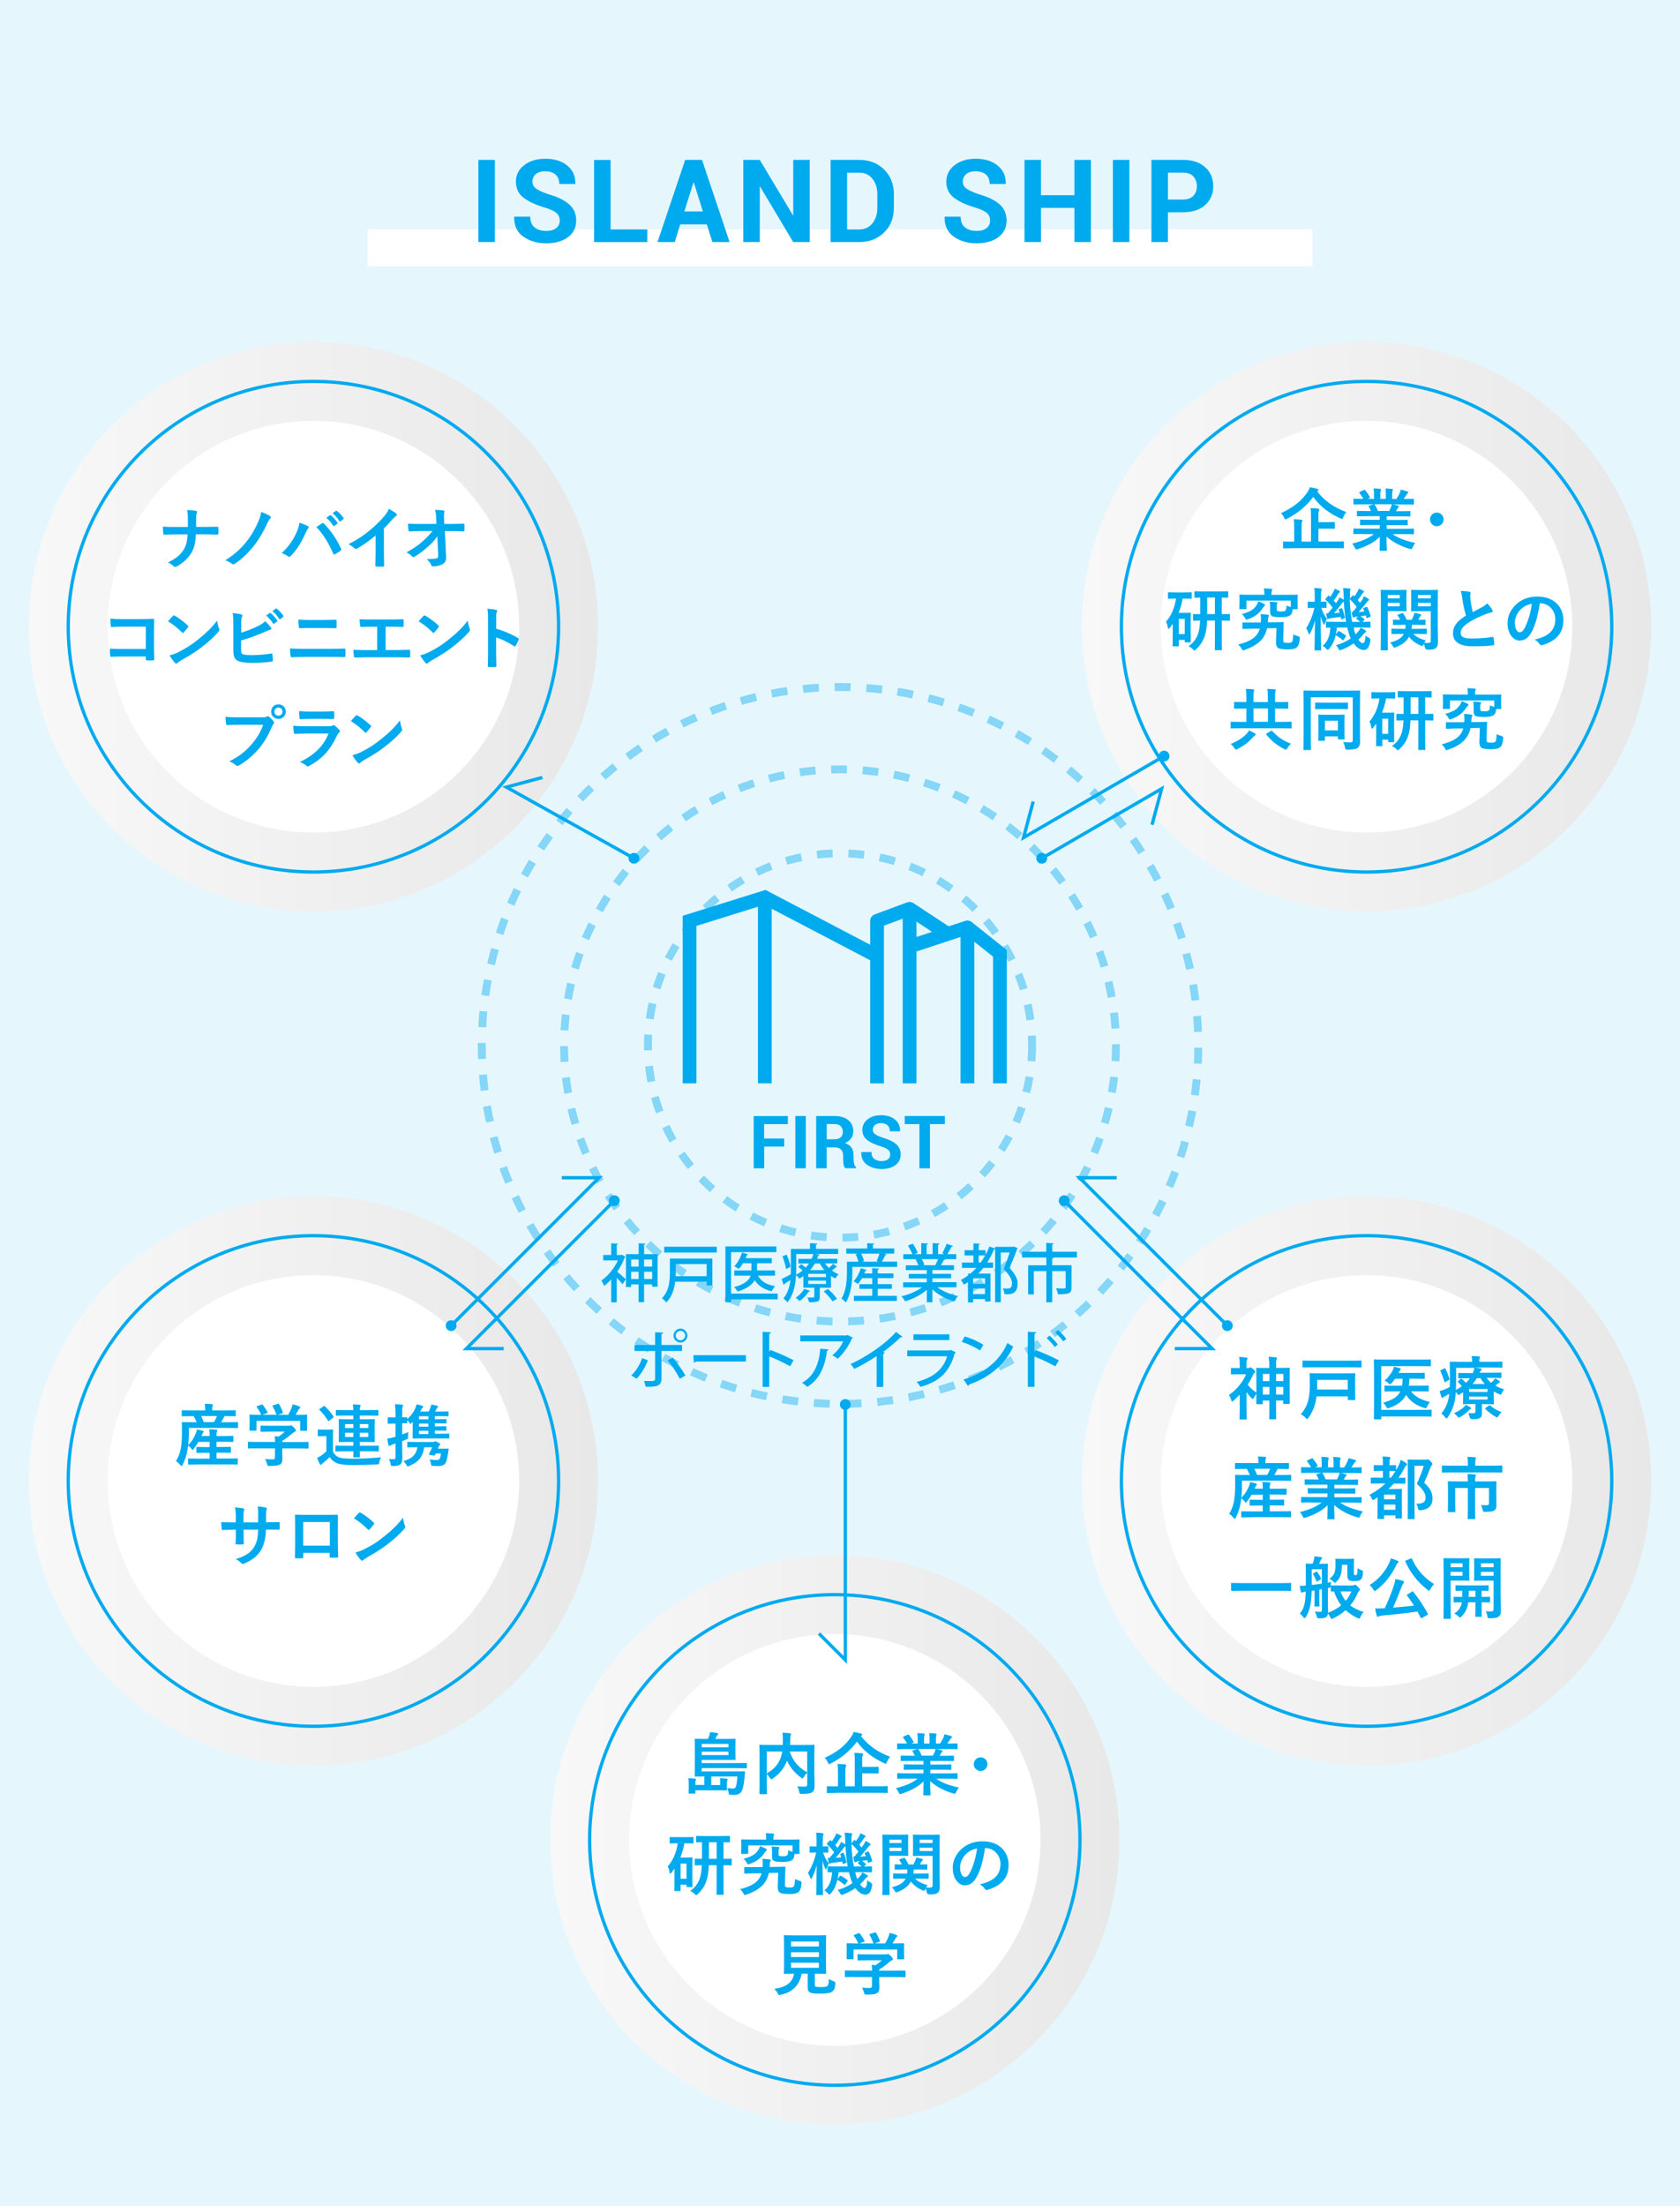 <?xml version="1.0" encoding="UTF-8"?>
<svg id="_レイヤー_2" data-name="レイヤー 2" xmlns="http://www.w3.org/2000/svg" xmlns:xlink="http://www.w3.org/1999/xlink" viewBox="0 0 320 420">
  <defs>
    <style>
      .cls-1 {
        stroke-dasharray: 3.02 3.01 .01 0 0 0;
      }

      .cls-1, .cls-2, .cls-3, .cls-4, .cls-5, .cls-6, .cls-7, .cls-8, .cls-9 {
        stroke-miterlimit: 10;
      }

      .cls-1, .cls-7, .cls-8, .cls-9 {
        fill: none;
      }

      .cls-1, .cls-8, .cls-9 {
        stroke: #85d6f7;
        stroke-width: 1.5px;
      }

      .cls-2 {
        stroke: url(#_名称未設定グラデーション_132);
      }

      .cls-2, .cls-10, .cls-3, .cls-4, .cls-5, .cls-6 {
        fill: #fff;
      }

      .cls-2, .cls-3, .cls-4, .cls-5, .cls-6 {
        stroke-width: 15.03px;
      }

      .cls-3 {
        stroke: url(#_名称未設定グラデーション_132-5);
      }

      .cls-4 {
        stroke: url(#_名称未設定グラデーション_132-2);
      }

      .cls-5 {
        stroke: url(#_名称未設定グラデーション_132-4);
      }

      .cls-6 {
        stroke: url(#_名称未設定グラデーション_132-3);
      }

      .cls-11 {
        fill: #00aaef;
      }

      .cls-7 {
        stroke: #00aaef;
        stroke-width: .63px;
      }

      .cls-12 {
        fill: #e5f7fd;
      }

      .cls-8 {
        stroke-dasharray: 3 2.99 .01 0 0 0;
      }

      .cls-9 {
        stroke-dasharray: 3 3 0 0 0 0;
      }
    </style>
    <linearGradient id="_名称未設定グラデーション_132" data-name="名称未設定グラデーション 132" x1="104.8" y1="350.28" x2="213.22" y2="350.28" gradientUnits="userSpaceOnUse">
      <stop offset="0" stop-color="#f8f8f9"/>
      <stop offset="1" stop-color="#e8e8e8"/>
    </linearGradient>
    <linearGradient id="_名称未設定グラデーション_132-2" data-name="名称未設定グラデーション 132" x1="5.48" y1="119.31" x2="113.91" y2="119.31" xlink:href="#_名称未設定グラデーション_132"/>
    <linearGradient id="_名称未設定グラデーション_132-3" data-name="名称未設定グラデーション 132" x1="5.48" y1="281.94" x2="113.91" y2="281.94" xlink:href="#_名称未設定グラデーション_132"/>
    <linearGradient id="_名称未設定グラデーション_132-4" data-name="名称未設定グラデーション 132" x1="206.09" y1="119.31" x2="314.52" y2="119.31" xlink:href="#_名称未設定グラデーション_132"/>
    <linearGradient id="_名称未設定グラデーション_132-5" data-name="名称未設定グラデーション 132" x1="206.09" y1="281.94" x2="314.52" y2="281.94" xlink:href="#_名称未設定グラデーション_132"/>
  </defs>
  <g id="_レイヤー_1-2" data-name="レイヤー 1">
    <g>
      <rect class="cls-12" width="320" height="420"/>
      <g>
        <circle class="cls-2" cx="159.01" cy="350.28" r="46.7"/>
        <g>
          <path class="cls-11" d="M135.48,338.21v1.62h1.7v-.58c0-.27-.01-.46-.06-.73.47.03.88.05,1.3.1.12.01.18.06.18.14,0,.09-.05.16-.08.22-.04.09-.07.21-.07.47v.78c0,.22.01.39.01.47,0,.14-.01.16-.14.16-.35-.01-.94-.03-1.83-.03h-4.04v.48c0,.13-.01.14-.14.14h-1c-.14,0-.16-.01-.16-.14,0-.09.03-.25.03-.68v-1.07c0-.44,0-.64-.07-1.03.47.01.88.04,1.3.09.13.03.18.08.18.14s-.03.13-.07.19c-.04.08-.06.22-.06.33v.53h1.7v-1.62c-1.05,0-1.64.03-1.7.03-.13,0-.14-.01-.14-.14,0-.08.03-.56.03-1.61v-3.74c0-1.04-.03-1.51-.03-1.57,0-.13.01-.14.14-.14.08,0,.53.03,1.77.03h.6c.1-.21.18-.4.25-.58.08-.21.14-.44.18-.72.44.04.87.09,1.38.18.1.01.17.08.17.16s-.05.13-.12.19c-.09.08-.16.16-.21.26-.08.17-.14.34-.21.51h1.92c1.25,0,1.69-.03,1.76-.03.14,0,.16.01.16.14,0,.08-.03.35-.03,1.09v1.57c0,.74.03.97.03,1.05,0,.18-.01.18-.16.18-.07,0-.51-.01-1.76-.01h-4.54v.61h6.66c1.27,0,1.72-.03,1.79-.03.14,0,.16.01.16.14v.72c0,.14-.01.16-.16.16-.08,0-.52-.03-1.79-.03h-6.66v.62h6.29c1.29,0,1.73-.03,1.81-.03.13,0,.17.03.16.16-.04.29-.05.62-.08.9-.13,1.52-.36,2.54-.69,2.93-.31.36-.7.51-1.26.51-.23,0-.44,0-.73-.01-.29-.01-.3-.04-.34-.31-.07-.43-.2-.77-.3-.98.44.06.77.09,1.05.09.26,0,.46-.06.56-.26.17-.31.27-1.16.34-2.03h-4.99ZM133.66,332v.64h5.1v-.64h-5.1ZM138.76,333.47h-5.1v.65h5.1v-.65Z"/>
          <path class="cls-11" d="M155.13,337.83c0,1.13.04,1.82.03,2.26,0,.48-.13.86-.42,1.08-.29.22-.74.34-2.02.34-.38,0-.42-.01-.49-.42s-.21-.75-.36-1.01c.54.04,1.12.06,1.37.05.4-.01.52-.12.52-.44v-2.21c-.26.25-.48.53-.65.82-.12.18-.18.27-.26.27-.06,0-.14-.05-.29-.16-1.14-.86-2.04-1.86-2.64-3.21l-.04.1c-.55,1.27-1.21,2.26-2.67,3.28-.14.12-.22.17-.29.17-.08,0-.13-.08-.25-.26-.18-.29-.39-.55-.62-.75v1.81c0,1.21.03,1.81.03,1.88,0,.12-.01.13-.16.13h-1.13c-.13,0-.14-.01-.14-.13,0-.09.03-.7.03-2.04v-5.03c0-1.34-.03-1.96-.03-2.05,0-.13.01-.14.14-.14.09,0,.52.03,1.75.03h2.55c.01-.3.03-.61.03-.94,0-.47-.01-.91-.08-1.39.45.01.96.05,1.43.09.13.01.2.08.2.16,0,.09-.04.17-.08.27-.04.13-.05.42-.07.95,0,.29-.01.57-.03.86h2.77c1.22,0,1.66-.03,1.74-.03.13,0,.14.01.14.14,0,.08-.03.78-.03,2.13v3.39ZM146.05,337.61c1.38-.78,2.11-1.69,2.54-2.69.18-.43.31-.94.4-1.48h-2.94v4.17ZM153.75,333.44h-3.33c.69,2,1.7,3.03,3.33,3.97v-3.97Z"/>
          <path class="cls-11" d="M163.98,330.5c1.46,1.88,3.33,3.12,5.56,3.94-.23.3-.43.6-.59,1-.09.23-.13.33-.22.33-.06,0-.16-.04-.3-.1-2.21-1.01-3.93-2.33-5.2-4.11-1.39,1.87-3.08,3.17-4.99,4.16-.16.08-.25.13-.31.13-.09,0-.13-.09-.23-.31-.16-.34-.38-.65-.61-.9,2.43-1.08,3.98-2.44,5.02-3.95.23-.34.36-.61.48-.96.51.06,1.03.2,1.4.29.14.04.23.1.23.21,0,.08-.05.14-.14.19l-.1.09ZM159.26,341.33c-1.16,0-1.55.03-1.64.03-.12,0-.13-.01-.13-.13v-1.04c0-.13.01-.14.13-.14.09,0,.48.03,1.64.03h.35v-2.85c0-.62-.01-1.05-.1-1.42.49.01,1,.04,1.47.09.13.01.21.08.21.14,0,.12-.05.18-.09.27-.06.16-.08.42-.08.95v2.81h1.79v-4.95c0-.61-.01-1.05-.09-1.42.48.01,1.01.04,1.46.09.13.01.21.08.21.14,0,.12-.04.19-.08.29-.08.16-.08.42-.08.94v1.21h1.31c1.18,0,1.6-.03,1.68-.03.13,0,.14.01.14.14v1.01c0,.13-.01.14-.14.14-.08,0-.49-.03-1.68-.03h-1.31v2.46h3.09c1.14,0,1.55-.03,1.63-.03.13,0,.14.01.14.14v1.04c0,.12-.01.13-.14.13-.08,0-.48-.03-1.63-.03h-8.06Z"/>
          <path class="cls-11" d="M172.69,338.61c-1.17,0-1.56.03-1.64.03-.14,0-.16-.01-.16-.14v-.77c0-.14.01-.16.16-.16.08,0,.47.03,1.64.03h3.21v-.7h-1.83c-1.26,0-1.72.03-1.79.03-.13,0-.13-.01-.13-.14v-.74c0-.14,0-.16.13-.16.08,0,.53.03,1.79.03h1.83v-.69h-2.44c-1.25,0-1.66.03-1.74.03-.14,0-.16-.01-.16-.13v-.77c0-.13.01-.14.16-.14.08,0,.49.03,1.74.03h.79c-.14-.31-.27-.57-.42-.82-.06-.12-.08-.17.09-.22l.84-.23h-2.08c-1.17,0-1.56.03-1.64.03-.14,0-.16-.01-.16-.14v-.81c0-.14.01-.16.16-.16.08,0,.47.03,1.64.03h.09c-.21-.42-.44-.74-.74-1.12-.08-.09-.05-.14.1-.22l.75-.35c.13-.06.17-.05.25.05.31.38.64.82.87,1.26.07.12.07.13-.1.22l-.31.16h1.21v-.86c0-.46,0-.77-.08-1.13.4.01.91.04,1.26.08.1.01.16.05.16.12,0,.08-.03.14-.05.22-.04.09-.08.29-.08.71v.86h1.05v-.85c0-.47,0-.78-.08-1.14.39.01.9.04,1.25.09.12.01.17.05.17.12s-.03.14-.05.21c-.04.09-.08.29-.08.71v.86h.8c.23-.36.42-.69.6-1.07.09-.2.17-.39.22-.7.46.09.91.22,1.26.34.12.04.17.1.17.17,0,.1-.05.16-.13.22-.09.08-.16.16-.22.25-.17.27-.35.53-.53.79h.18c1.17,0,1.56-.03,1.64-.03.13,0,.14.01.14.16v.81c0,.13-.01.14-.14.14-.08,0-.47-.03-1.64-.03h-2.28c.34.06.64.13,1.03.23.1.03.17.08.17.16,0,.09-.06.16-.14.2-.07.04-.13.18-.18.27l-.23.42h.84c1.25,0,1.66-.03,1.74-.03.13,0,.14.01.14.14v.77c0,.12-.01.13-.14.13-.08,0-.49-.03-1.74-.03h-2.63v.69h2.07c1.27,0,1.72-.03,1.79-.03.13,0,.14.01.14.16v.74c0,.13-.01.14-.14.14-.08,0-.52-.03-1.79-.03h-2.07v.7h3.42c1.17,0,1.56-.03,1.64-.03.13,0,.14.01.14.16v.77c0,.13-.01.14-.14.14-.08,0-.47-.03-1.64-.03h-2.31c1.09.77,2.46,1.27,4.33,1.69-.17.21-.35.48-.51.83-.1.25-.16.34-.29.34-.06,0-.16-.03-.3-.06-1.75-.51-3.3-1.37-4.37-2.33,0,1.55.07,2.35.07,2.57,0,.13-.01.14-.14.14h-1.1c-.12,0-.13-.01-.13-.14,0-.22.04-.98.05-2.52-1.09,1.04-2.44,1.77-4.17,2.33-.14.05-.23.08-.3.08-.12,0-.17-.09-.29-.34-.17-.34-.35-.61-.52-.78,1.73-.43,3.06-.96,4.15-1.81h-2.11ZM177.71,334.23c.12-.22.22-.44.35-.75.07-.14.09-.27.14-.52h-3.32s.07.05.1.1c.2.32.4.71.58,1.17h2.13Z"/>
          <path class="cls-11" d="M188.08,335.85c0,.72-.58,1.3-1.3,1.3s-1.3-.58-1.3-1.3.58-1.3,1.3-1.3,1.3.58,1.3,1.3Z"/>
          <path class="cls-11" d="M130.35,350.93c-.16.95-.42,1.86-.77,2.7h1.25c.58,0,.84-.03.94-.03.13,0,.14.01.14.14,0,.09-.03.48-.03,1.75v1.3c0,1.86.03,2.22.03,2.3,0,.14-.01.16-.14.16h-.87c-.13,0-.14-.01-.14-.16v-.31h-1.13v1.09c0,.13-.01.14-.16.14h-.87c-.14,0-.16-.01-.16-.14,0-.08.03-.48.03-2.35v-1.79c-.18.26-.38.52-.57.77-.09.12-.17.18-.23.18-.08,0-.12-.08-.14-.25-.06-.45-.18-.79-.34-1.12.97-1.08,1.62-2.55,1.91-4.39h-.08c-.94,0-1.24.03-1.33.03-.13,0-.14-.01-.14-.14v-.95c0-.13.01-.14.14-.14.09,0,.39.03,1.33.03h1.6c.95,0,1.25-.03,1.33-.03.13,0,.14.01.14.14v.95c0,.13-.01.14-.14.14-.08,0-.38-.03-1.33-.03h-.26ZM129.63,354.78v2.89h1.13v-2.89h-1.13ZM135.01,355.09c-.05,1.22-.18,2.16-.43,2.89-.33,1.04-.84,1.83-1.69,2.61-.13.14-.21.21-.27.21-.08,0-.14-.08-.3-.23-.26-.25-.57-.46-.86-.59.87-.58,1.48-1.38,1.79-2.25.26-.71.38-1.53.43-2.64-.82.01-1.14.03-1.21.03-.13,0-.14-.01-.14-.14v-.98c0-.14.01-.16.14-.16.07,0,.39.03,1.24.03v-3.16c-.65.01-.92.03-.98.03-.12,0-.13-.01-.13-.13v-.96c0-.13.01-.14.13-.14.08,0,.48.03,1.65.03h2.87c1.17,0,1.57-.03,1.65-.03.13,0,.14.01.14.14v.96c0,.12-.01.13-.14.13-.06,0-.35-.01-1.09-.03v3.16c.97,0,1.34-.03,1.42-.03.13,0,.14.01.14.16v.98c0,.13-.01.14-.14.14-.08,0-.44-.01-1.42-.03v3.73c0,1.29.03,1.69.03,1.77,0,.13-.01.14-.14.14h-1.08c-.12,0-.13-.01-.13-.14,0-.09.01-.48.01-1.77v-3.73h-1.5ZM136.5,353.87v-3.16h-1.47v3.16h1.47Z"/>
          <path class="cls-11" d="M146.44,356.61c-.46,2-1.74,3.19-4.28,4.08-.14.05-.22.08-.29.08-.12,0-.14-.09-.27-.33-.16-.3-.39-.55-.66-.78,2.44-.62,3.67-1.47,4.13-3.03h-1.42c-1.17.03-1.57.05-1.73.06-.14,0-.16-.01-.16-.14v-.98c-.01-.12,0-.13.14-.13.13,0,.56.04,1.73.01h1.62c.01-.17.03-.34.03-.51,0-.34,0-.71-.08-1.08.52.03.97.06,1.35.12.16.03.26.08.26.18,0,.06-.03.14-.09.25-.07.09-.09.29-.1.65l-.03.36h1c1.35-.04,1.82-.05,1.88-.05.12,0,.14.01.14.14-.03.36-.04.83-.05,1.27l-.05,1.91c-.01.29.01.42.1.51.09.09.33.14.82.14s.7-.08.82-.29c.09-.19.16-.74.17-1.33.26.14.6.27.96.35q.33.09.29.49c-.09.95-.29,1.4-.55,1.62-.33.26-.73.4-1.79.4s-1.61-.12-1.83-.3c-.22-.18-.38-.48-.36-1.12l.09-2.63-1.81.03ZM148.29,352.9c0,.22.01.34.12.4.13.08.39.08.78.08.36,0,.61-.05.75-.18.13-.14.18-.47.2-.96.23.13.48.22.82.29v-1.21h-8.44v1.48c0,.13-.01.14-.14.14h-1.07c-.13,0-.14-.01-.14-.14,0-.09.03-.27.03-1.35v-.43c0-.43-.03-.62-.03-.71,0-.13.01-.14.14-.14.08,0,.51.03,1.7.03h2.93v-.38c0-.25-.03-.55-.09-.83.46.01.95.04,1.39.08.14.01.22.05.22.12,0,.09-.04.16-.09.25-.05.1-.06.23-.06.42v.35h3.15c1.18,0,1.61-.03,1.7-.03.13,0,.14.01.14.14,0,.08-.03.29-.03.61v.53c0,1.08.03,1.27.03,1.35,0,.13-.01.14-.14.14h-.82c-.05.64-.22,1.01-.56,1.21-.36.21-.91.31-1.72.31-.91,0-1.43-.08-1.7-.23-.26-.17-.31-.43-.31-.94v-.68c0-.52-.01-.75-.08-1.09.46.01.87.04,1.27.09.12.01.21.05.21.13,0,.1-.03.17-.09.26-.07.09-.07.29-.07.73v.17ZM145.85,351.92c.14.08.21.14.21.23,0,.1-.07.16-.17.23-.08.07-.22.25-.39.51-.6.9-1.53,1.55-2.69,1.95-.14.05-.23.08-.3.08-.12,0-.16-.09-.29-.34-.16-.26-.36-.53-.58-.71,1.33-.36,2.2-.77,2.74-1.6.17-.25.33-.55.4-.82.4.16.73.29,1.07.47Z"/>
          <path class="cls-11" d="M155.61,360.8c-.12,0-.13-.01-.13-.14,0-.2.05-2.63.08-5.62-.22.91-.51,1.7-.91,2.47-.08.14-.13.22-.18.22-.04,0-.08-.06-.13-.21-.13-.39-.3-.74-.45-.95.7-1.07,1.26-2.47,1.57-3.89h-.03c-.79,0-1.03.03-1.1.03-.12,0-.13-.01-.13-.14v-.94c0-.12.01-.13.13-.13.08,0,.31.03,1.12.03h.09v-.91c0-.78-.01-1.22-.1-1.72.48.01.83.04,1.22.09.13.01.2.06.2.14,0,.1-.03.17-.05.26-.07.16-.09.36-.09,1.21v.92c.64,0,.84-.03.92-.03.13,0,.14.01.14.13v.94c0,.13-.01.14-.14.14-.08,0-.27-.01-.86-.03.25.82.62,1.47,1.08,2.12-.14.25-.31.6-.42.91-.04.14-.08.22-.13.22-.04,0-.09-.08-.16-.23-.21-.47-.35-.9-.48-1.42.01,3.43.09,6.16.09,6.37,0,.13-.01.14-.14.14h-1ZM163,356.83c.08.33.18.62.29.9.22-.21.43-.43.6-.65.16-.21.26-.38.36-.61.3.13.73.35.94.51.1.09.13.13.13.19,0,.08-.05.13-.14.18-.1.05-.22.14-.38.34-.29.36-.61.72-.97,1.04.3.44.61.68.83.68.3,0,.47-.35.54-1.44.17.14.4.29.61.39q.38.2.3.6c-.21,1.25-.58,1.74-1.27,1.74-.65,0-1.35-.46-1.92-1.25-.7.49-1.48.91-2.31,1.21-.16.05-.25.09-.31.09-.1,0-.16-.08-.26-.3-.13-.25-.31-.48-.49-.65,1-.26,1.99-.73,2.82-1.3-.16-.33-.29-.69-.39-1.07-.1-.31-.2-.65-.27-1h-1.98c-.05.47-.1.92-.2,1.31l.4-.55c.08-.1.13-.13.26-.07.39.21.83.49,1.22.81.1.08.09.13.01.23l-.39.57c-.05.09-.09.13-.14.13-.03,0-.07-.03-.12-.08-.38-.34-.82-.66-1.27-.91-.26,1.12-.68,1.96-1.25,2.59-.13.14-.19.22-.26.22s-.14-.08-.29-.23c-.21-.23-.46-.43-.68-.55.88-.74,1.37-1.79,1.47-3.47-.47,0-.66.01-.72.01-.13,0-.14-.01-.14-.14v-.86c0-.13.01-.14.14-.14.08,0,.51.03,1.78.03h1.91c-.22-1.22-.35-2.54-.42-3.85-.13.06-.23.17-.42.43-.46.6-1.01,1.3-1.43,1.77l1.05-.09c-.05-.18-.12-.35-.18-.51-.05-.14-.03-.14.13-.21l.34-.13c.13-.05.16-.04.21.09.2.43.36,1.07.49,1.61.04.14.01.16-.13.22l-.38.17c-.16.07-.18.05-.21-.09l-.07-.35c-.65.1-1.24.18-1.85.25-.21.03-.35.06-.42.1-.06.04-.12.06-.17.06-.08,0-.14-.06-.17-.17-.06-.27-.13-.62-.18-.92.13.01.23.01.34.01.3-.34.6-.71.9-1.09-.35-.48-.8-1-1.31-1.47-.05-.04-.08-.08-.08-.12s.03-.08.08-.14l.43-.49c.08-.1.12-.12.22-.03l.21.19c.23-.33.48-.71.65-1.05.08-.14.13-.3.2-.49.33.12.62.26.9.42.09.05.12.1.12.17s-.05.1-.12.14c-.08.05-.14.12-.22.23-.22.38-.53.87-.86,1.29.16.17.29.34.42.51l.42-.61c.1-.17.18-.33.25-.52.26.13.59.31.82.47v-.23c-.03-1.04-.05-1.39-.14-2,.48.01.77.04,1.21.09.13.01.23.06.23.14,0,.1-.04.17-.08.26-.06.17-.06.43-.05,1.47v.05l.47-.56c.12-.12.12-.1.22-.01l.16.16c.26-.34.47-.69.64-1.01.08-.14.14-.29.21-.49.33.14.61.29.86.43.1.06.13.1.13.17s-.05.1-.12.14c-.08.05-.13.1-.21.23-.22.35-.52.79-.87,1.22.16.18.3.36.43.53.16-.21.3-.42.43-.61.13-.22.25-.43.32-.65.3.14.62.34.86.51.09.06.12.12.12.17,0,.08-.04.12-.14.16-.12.05-.19.18-.4.43-.46.6-.99,1.22-1.46,1.74.35-.03.73-.06,1.1-.1l-.22-.49c-.05-.13-.04-.14.13-.21l.43-.17c.16-.06.17-.04.23.09.23.47.46,1.08.62,1.62.04.12,0,.13-.14.19l-.47.2c-.17.06-.2.05-.22-.09l-.1-.38-1,.14c.19.12.44.33.68.52.06.05.09.09.09.13s-.04.08-.09.12l-.35.3c.96,0,1.33-.03,1.4-.03.14,0,.16.01.16.14v.86c0,.13-.01.14-.16.14-.08,0-.51-.03-1.77-.03h-1.27l.12.4ZM162.72,353.48c.25-.29.52-.61.79-.96-.38-.53-.82-1.03-1.33-1.48.04,1.46.21,3,.46,4.3h1.49c-.2-.21-.44-.39-.65-.55-.06-.05-.1-.09-.1-.12,0-.04.04-.08.13-.14l.3-.22-.35.04c-.21.03-.33.06-.39.1-.08.04-.14.06-.21.06-.08,0-.13-.06-.16-.17-.08-.26-.13-.58-.17-.88h.18Z"/>
          <path class="cls-11" d="M171.56,349.28c.84,0,1.23-.03,1.31-.03.12,0,.13.01.13.14,0,.08-.03.44-.03,1.2v1.4c0,.77.03,1.1.03,1.18,0,.14-.01.16-.13.16-.08,0-.47-.03-1.31-.03h-2.15v4.54c0,1.82.03,2.7.03,2.79,0,.13-.01.14-.14.14h-1.09c-.13,0-.14-.01-.14-.14,0-.09.03-.98.03-2.79v-5.63c0-1.82-.03-2.73-.03-2.82,0-.13.01-.14.14-.14.09,0,.58.03,1.53.03h1.82ZM169.42,350.23v.64h2.29v-.64h-2.29ZM171.71,351.74h-2.29v.65h2.29v-.65ZM171.95,357.64c-1.2,0-1.61.03-1.68.03-.13,0-.14-.01-.14-.14v-.74c0-.13.01-.14.14-.14.06,0,.48.03,1.68.03h.83c.03-.22.05-.48.05-.77h-.65c-1.14,0-1.53.03-1.61.03-.14,0-.16-.01-.16-.14v-.74c0-.13.01-.14.16-.14.06,0,.39.03,1.22.03-.14-.3-.3-.57-.46-.79-.09-.12-.07-.17.09-.22l.71-.23c.16-.05.18-.05.26.06.21.31.44.73.65,1.18h.96c.13-.26.23-.51.35-.78.07-.17.14-.39.17-.55.4.08.75.16,1.07.25.12.04.21.09.21.18,0,.05-.04.1-.1.16-.1.08-.17.17-.22.26l-.25.48c.83,0,1.17-.03,1.24-.03.14,0,.16.01.16.14v.74c0,.13-.01.14-.16.14-.08,0-.47-.03-1.61-.03h-.82c-.01.27-.03.52-.06.77h1.08c1.18,0,1.6-.03,1.68-.03.13,0,.14.01.14.14v.74c0,.13-.01.14-.14.14-.08,0-.49-.03-1.68-.03h-.74c.57.6,1.3.94,2.37,1.25-.09.12-.19.26-.3.44.23.03.43.03.7.03.43,0,.55-.12.55-.51v-5.54h-2.18c-1.03,0-1.37.03-1.44.03-.13,0-.14-.01-.14-.16,0-.08.03-.35.03-1.08v-1.6c0-.73-.03-1.01-.03-1.1,0-.13.01-.14.14-.14.08,0,.42.03,1.44.03h1.94c1.01,0,1.36-.03,1.46-.03.13,0,.14.01.14.14,0,.08-.03.62-.03,1.74v5.37c0,.91.04,1.95.04,2.59s-.09.92-.36,1.21c-.25.22-.6.35-1.56.35q-.49,0-.56-.4c-.05-.27-.12-.53-.22-.74l-.07.16c-.09.2-.13.27-.22.27-.06,0-.16-.03-.3-.09-.91-.38-1.64-.9-2.22-1.68-.48.88-1.27,1.53-2.51,2-.16.06-.25.09-.31.09-.09,0-.13-.06-.22-.23-.18-.34-.39-.56-.58-.74,1.46-.38,2.25-.91,2.62-1.65h-.53ZM175.17,350.23v.64h2.47v-.64h-2.47ZM177.63,352.39v-.65h-2.47v.65h2.47Z"/>
          <path class="cls-11" d="M187.61,351.82c-.3,2.21-.84,4.24-1.63,5.6-.56.98-1.23,1.5-2.21,1.5-1.14,0-2.3-1.22-2.3-3.34,0-1.25.53-2.44,1.47-3.38,1.09-1.09,2.47-1.66,4.22-1.66,3.12,0,4.95,1.92,4.95,4.51,0,2.42-1.37,3.94-4,4.73-.27.08-.39.03-.56-.23-.14-.22-.42-.52-.91-.82,2.2-.52,3.93-1.43,3.93-3.89,0-1.55-1.17-3.02-2.91-3.02h-.05ZM183.88,353.08c-.62.7-1.01,1.57-1.01,2.4,0,1.2.48,1.86.88,1.86.34,0,.62-.17.98-.79.57-1.05,1.16-2.92,1.38-4.65-.91.18-1.64.55-2.22,1.18Z"/>
          <path class="cls-11" d="M155.2,377.8c0,.3.07.39.23.43.17.05.51.06,1.01.06.47,0,.96-.05,1.12-.17.21-.16.31-.51.32-1.38.26.17.61.34.95.46q.33.12.29.44c-.08.91-.25,1.25-.61,1.51-.36.29-1.17.39-2.17.39s-1.59-.04-1.96-.18c-.3-.13-.53-.34-.53-.92v-2.69h-1.17c-.38,2.2-1.74,3.54-3.99,4-.13.03-.21.04-.27.04-.13,0-.17-.06-.3-.33-.17-.32-.39-.62-.64-.84,2.3-.29,3.51-1.25,3.77-2.87h-.03c-1.26,0-1.68.03-1.75.03-.14,0-.16-.01-.16-.14,0-.09.03-.57.03-1.59v-3.89c0-1.04-.03-1.52-.03-1.61,0-.13.01-.14.16-.14.08,0,.52.03,1.78.03h4.19c1.25,0,1.69-.03,1.78-.03.13,0,.14.01.14.14,0,.09-.03.57-.03,1.61v3.89c0,1.01.03,1.51.03,1.59,0,.13-.01.14-.14.14-.09,0-.53-.03-1.78-.03h-.23v2.05ZM150.68,369.61v.95h5.3v-.95h-5.3ZM155.98,372.57v-.92h-5.3v.92h5.3ZM155.98,373.66h-5.3v.96h5.3v-.96Z"/>
          <path class="cls-11" d="M162.69,376.37c-1.16,0-1.55.03-1.62.03-.13,0-.14-.01-.14-.14v-1c0-.13.01-.14.14-.14.08,0,.47.03,1.62.03h3.42c-.01-.42-.03-.75-.08-1.1l.75.08c.44-.29.79-.57,1.18-.94h-2.81c-1.2,0-1.61.03-1.68.03-.13,0-.14-.01-.14-.13v-.91c0-.13.01-.14.14-.14.07,0,.48.03,1.68.03h3.52c.18,0,.26,0,.31-.03.07-.03.1-.05.17-.05.1,0,.23.1.56.42.26.27.36.44.36.56,0,.1-.05.17-.16.21-.13.06-.31.17-.62.43-.53.46-1.12.91-1.82,1.35v.21h3.25c1.16,0,1.55-.03,1.62-.03.13,0,.14.01.14.14v1c0,.13-.01.14-.14.14-.08,0-.47-.03-1.62-.03h-3.25v.84c0,.31.03.79.03,1.13,0,.56-.1.84-.42,1.07-.34.21-.74.29-1.99.29-.4,0-.4.01-.51-.38-.09-.34-.23-.69-.39-.95.52.05.88.08,1.39.08.36,0,.51-.09.51-.46v-1.62h-3.42ZM163.5,368.05c.17-.06.21-.04.29.06.33.42.68.98.87,1.35.07.13.07.14-.12.21l-.86.31h2.7c-.2-.57-.51-1.22-.74-1.62-.08-.13-.04-.14.12-.2l.86-.26c.16-.05.2-.03.26.08.22.36.55,1.04.71,1.51.04.12.04.13-.14.19l-.84.3h2c.25-.42.43-.82.64-1.31.06-.17.13-.38.2-.69.47.09.92.23,1.29.39.12.05.18.12.18.2s-.05.14-.13.19c-.08.05-.18.18-.25.3-.18.34-.34.61-.53.92h.34c1.21,0,1.64-.03,1.72-.03.14,0,.16.01.16.14,0,.08-.03.33-.03.7v.6c0,1.17.03,1.38.03,1.46,0,.14-.01.16-.16.16h-1.03c-.13,0-.14-.01-.14-.16v-1.72h-8.32v1.72c0,.13-.01.14-.14.14h-1.03c-.14,0-.16-.01-.16-.14,0-.09.03-.3.03-1.47v-.48c0-.48-.03-.71-.03-.81,0-.13.01-.14.16-.14.08,0,.51.03,1.72.03h.35c-.22-.53-.57-1.1-.83-1.46-.08-.12-.07-.14.09-.19l.78-.29Z"/>
        </g>
        <circle class="cls-7" cx="159.01" cy="350.28" r="46.7"/>
      </g>
      <g>
        <circle class="cls-4" cx="59.7" cy="119.31" r="46.7"/>
        <g>
          <path class="cls-11" d="M39.08,100.31c.73,0,1.59-.01,2.26-.03.18-.01.23.01.25.23.03.33.03.69,0,1.01,0,.21-.05.25-.25.25-.47,0-1.46-.05-2.18-.05h-1.85c-.13,1.89-.33,2.63-.88,3.55-.61,1.03-1.65,1.98-2.77,2.56-.1.06-.2.09-.3.09s-.19-.04-.29-.13c-.33-.3-.64-.52-1.09-.71,1.47-.7,2.33-1.39,2.95-2.35.51-.78.73-1.62.79-3h-2.51c-.64,0-1.38.05-1.87.07-.17.01-.21-.05-.23-.25-.04-.26-.07-.81-.09-1.29.85.06,1.57.06,2.21.06h2.56c0-.65,0-1.35-.01-1.92-.01-.42-.03-.79-.16-1.31.65.03,1.31.08,1.73.18.14.04.2.09.2.18,0,.08-.04.17-.09.29-.05.12-.1.43-.1.79,0,.61,0,1.04-.01,1.78h1.74Z"/>
          <path class="cls-11" d="M51.42,98.25c.1.06.16.14.16.22s-.04.14-.09.22c-.23.23-.35.44-.56.88-.62,1.43-1.6,3.09-2.41,4.12-1.1,1.44-2.43,2.76-3.82,3.65-.09.07-.18.1-.27.1s-.18-.04-.27-.12c-.31-.23-.75-.49-1.24-.66,1.83-1.14,3.15-2.39,4.2-3.77.85-1.09,1.57-2.37,2.15-3.74.25-.64.38-.95.47-1.7.61.23,1.21.49,1.69.79Z"/>
          <path class="cls-11" d="M56.46,101.42c.35-.79.55-1.46.58-1.92.66.23,1.25.47,1.61.66.12.05.16.13.16.21,0,.09-.05.18-.13.26-.14.14-.25.33-.46.79-.77,1.73-1.53,3.06-2.78,4.37-.12.13-.23.2-.36.2-.1,0-.19-.04-.3-.13-.26-.21-.68-.42-1.14-.56,1.36-1.21,2.3-2.69,2.82-3.87ZM61.32,99.65c.07-.05.13-.08.18-.08.06,0,.12.03.19.1,1.42,1.42,2.51,3.11,3.26,4.77.04.06.05.12.05.18,0,.08-.04.14-.13.21-.25.19-.66.47-1.08.69-.17.08-.26.05-.31-.12-.96-2.17-1.92-3.69-3.21-5.06.47-.31.82-.56,1.04-.7ZM62.84,98.09c.07-.05.12-.04.2.03.4.31.87.83,1.24,1.39.05.08.05.14-.04.21l-.55.4c-.09.06-.16.05-.22-.04-.39-.6-.81-1.09-1.31-1.51l.69-.48ZM64,97.25c.08-.05.12-.04.19.03.48.36.95.88,1.24,1.34.05.08.06.16-.04.23l-.52.4c-.11.08-.17.04-.22-.04-.35-.56-.77-1.05-1.3-1.5l.65-.47Z"/>
          <path class="cls-11" d="M73.13,104.94c0,.9.01,1.66.04,2.7.01.17-.05.22-.2.22-.42.03-.88.03-1.3,0-.14,0-.2-.05-.18-.21.01-.94.05-1.78.05-2.67v-3.03c-1.14.96-2.54,1.95-3.57,2.5-.07.04-.13.05-.2.05-.1,0-.18-.04-.27-.13-.3-.3-.73-.56-1.12-.77,1.79-.92,2.9-1.68,4.09-2.67,1.03-.85,1.96-1.75,2.77-2.72.44-.52.61-.78.82-1.34.58.33,1.16.68,1.44.91.08.05.1.13.1.19,0,.1-.08.22-.18.29-.22.14-.43.34-.78.71-.51.61-.99,1.12-1.52,1.64v4.3Z"/>
          <path class="cls-11" d="M83.29,102.12c-.51.73-1.04,1.3-1.83,2-.66.61-1.66,1.38-2.46,1.82-.12.08-.21.12-.3.12-.08,0-.16-.04-.22-.13-.26-.31-.7-.62-1.07-.77,1.33-.73,2.15-1.27,3.03-2.05.77-.68,1.39-1.3,1.91-2.02h-2.28c-.68.01-1.4.04-2.08.08-.12.01-.17-.08-.18-.22-.05-.25-.08-.78-.1-1.26.78.05,1.55.06,2.33.06h3.09l-.05-1.16c-.03-.65-.09-1.12-.21-1.53.7.03,1.24.06,1.64.14.13.03.17.08.17.16,0,.05-.03.12-.05.2-.04.16-.09.36-.05,1.2l.04.99h1.13c.91,0,1.56-.03,2.52-.06.13,0,.2.06.2.16.01.36.01.77,0,1.13,0,.1-.05.18-.18.18-.95-.04-1.69-.06-2.5-.06h-1.05l.23,4.89c.04.69-.2,1.12-.62,1.38-.44.26-1.2.46-1.79.46-.25,0-.34-.05-.4-.22-.21-.48-.43-.78-.91-1.16.98-.01,1.39-.04,1.83-.13.3-.06.4-.2.38-.77l-.16-3.41Z"/>
          <path class="cls-11" d="M27.78,119.3h-4.54c-.88,0-1.5.03-1.95.08-.14,0-.19-.06-.19-.22-.04-.35-.07-.96-.07-1.39.78.08,1.24.09,2.17.09h3.86c.68,0,1.37-.03,2.05-.05.21,0,.27.05.26.22,0,.69-.03,1.37-.03,2.05v3.11c0,.95.04,1.99.05,2.35,0,.13-.05.17-.23.18-.36.03-.78.03-1.14,0-.21-.01-.25-.03-.25-.22v-.52h-4.47c-.82,0-1.51.04-2.13.05-.12,0-.17-.05-.18-.19-.04-.34-.06-.81-.06-1.35.61.04,1.37.06,2.39.06h4.46v-4.25Z"/>
          <path class="cls-11" d="M32.93,117.26c.05-.07.12-.1.18-.1.05,0,.1.03.17.06.66.35,1.74,1.14,2.48,1.85.08.08.12.13.12.18s-.03.1-.08.17c-.2.26-.62.78-.81.98-.07.06-.1.1-.16.1s-.1-.04-.17-.1c-.78-.81-1.71-1.55-2.65-2.12.29-.35.66-.75.91-1.01ZM34.06,124.11c1.59-.82,2.43-1.37,3.74-2.42,1.59-1.29,2.46-2.12,3.56-3.54.08.65.2,1.09.37,1.52.04.09.06.17.06.25,0,.12-.06.22-.21.39-.69.81-1.81,1.85-2.99,2.76-1.08.85-2.17,1.57-3.93,2.55-.58.35-.75.48-.87.6-.08.08-.16.13-.23.13-.07,0-.14-.05-.22-.14-.32-.36-.73-.9-1.04-1.44.66-.18,1.07-.3,1.75-.65Z"/>
          <path class="cls-11" d="M45.94,120.46c1.14-.38,2.13-.75,3.17-1.26.7-.34,1.03-.55,1.39-.94.46.38.88.91,1.08,1.17.06.08.1.16.1.23,0,.1-.06.2-.22.23-.36.09-.73.27-1.08.43-1.29.58-2.74,1.1-4.46,1.61v1.73c0,.61.09.82.43.92.34.09.85.14,1.64.14,1.22,0,2.31-.09,3.67-.3.2-.03.22.03.23.18.04.36.08.86.08,1.13,0,.17-.08.22-.27.23-1.47.18-2.22.23-3.86.23-1.16,0-1.92-.12-2.47-.35-.65-.27-.92-.88-.92-1.95v-4.8c0-1.23-.03-1.73-.13-2.38.61.06,1.22.14,1.64.26.16.04.21.12.21.21s-.04.18-.09.27c-.1.21-.13.56-.13,1.17v1.81ZM51.38,116.7c.07-.05.12-.04.19.03.4.31.87.83,1.24,1.39.05.08.05.14-.04.21l-.55.4c-.09.06-.16.05-.22-.04-.39-.6-.81-1.09-1.31-1.51l.69-.48ZM52.53,115.86c.08-.05.12-.04.2.03.48.36.95.88,1.23,1.34.05.08.06.16-.04.23l-.52.4c-.1.08-.17.04-.22-.04-.35-.56-.77-1.05-1.3-1.49l.65-.47Z"/>
          <path class="cls-11" d="M57.89,125.07c-.84,0-1.7.01-2.34.06-.13,0-.17-.08-.2-.25-.05-.3-.08-.74-.12-1.43.94.06,1.87.08,2.69.08h4.73c1.44,0,2.33-.04,2.93-.06.17,0,.21.06.21.23.03.36.03.77,0,1.13,0,.19-.03.27-.19.27-.62-.03-1.96-.04-2.85-.04h-4.86ZM59.09,119.55c-.82,0-1.39.03-1.99.05-.13,0-.17-.08-.18-.27-.06-.4-.08-.85-.08-1.38.82.06,1.43.08,2.21.08h2.57c1,0,1.78-.04,2.34-.06.1,0,.14.06.14.22.03.38.03.78,0,1.16-.01.18-.04.25-.17.25-.61-.03-1.44-.04-2.28-.04h-2.57Z"/>
          <path class="cls-11" d="M73.44,123.75h1.86c.87,0,1.74-.03,2.62-.05.14-.01.21.05.21.21.01.34.01.7,0,1.04,0,.17-.04.23-.2.23-.62-.03-1.78-.05-2.63-.05h-5.23c-.53,0-1.38.04-2.39.05-.21.01-.23-.04-.27-.26-.05-.29-.09-.75-.09-1.22.94.05,1.92.06,2.76.06h1.77v-4.45h-1.01c-.94,0-1.48.03-2.02.05-.16.01-.18-.08-.22-.27-.05-.26-.1-.77-.1-1.21.65.06,1.17.05,2.25.05h3.68c.79,0,1.51,0,2.28-.04.13-.01.17.06.17.21.01.33.01.69,0,1.01-.01.17-.04.25-.18.25-.87-.04-1.51-.05-2.24-.05h-1.01v4.43Z"/>
          <path class="cls-11" d="M80.67,117.26c.05-.07.12-.1.18-.1.05,0,.1.03.17.06.66.35,1.74,1.14,2.48,1.85.08.08.12.13.12.18s-.03.1-.08.17c-.2.26-.62.78-.81.98-.06.06-.1.1-.16.1s-.1-.04-.17-.1c-.78-.81-1.72-1.55-2.65-2.12.29-.35.66-.75.91-1.01ZM81.8,124.11c1.59-.82,2.43-1.37,3.74-2.42,1.59-1.29,2.46-2.12,3.56-3.54.08.65.19,1.09.36,1.52.04.09.06.17.06.25,0,.12-.06.22-.21.39-.69.81-1.81,1.85-2.99,2.76-1.08.85-2.17,1.57-3.93,2.55-.58.35-.75.48-.87.6-.08.08-.16.13-.23.13-.07,0-.14-.05-.22-.14-.33-.36-.73-.9-1.04-1.44.66-.18,1.07-.3,1.76-.65Z"/>
          <path class="cls-11" d="M94.52,119.69c1.59.49,2.85,1,4.13,1.77.14.08.21.17.14.34-.17.43-.38.83-.56,1.13-.05.09-.1.14-.17.14-.04,0-.09-.01-.14-.06-1.2-.77-2.37-1.34-3.42-1.66v2.87c0,.85.03,1.61.05,2.55.01.16-.05.2-.23.2-.38.03-.78.03-1.16,0-.18,0-.25-.04-.25-.2.04-.96.05-1.73.05-2.56v-6.4c0-.98-.04-1.4-.13-1.92.6.04,1.25.1,1.62.21.18.04.25.12.25.22,0,.08-.04.18-.1.3-.09.17-.09.49-.09,1.22v1.86Z"/>
          <path class="cls-11" d="M45.46,137.98c-.85,0-1.59.04-2.15.06-.17.01-.22-.08-.25-.26-.04-.26-.09-.94-.12-1.31.58.06,1.27.09,2.5.09h4.64c.39,0,.53-.03.71-.13.08-.05.16-.08.22-.08.08,0,.16.03.22.09.34.27.66.58.88.9.07.09.1.17.1.26,0,.08-.04.16-.13.25-.12.12-.18.25-.3.51-.64,1.53-1.43,2.96-2.52,4.23-1.12,1.27-2.38,2.35-3.69,3.09-.12.08-.23.12-.35.12-.1,0-.22-.04-.33-.14-.3-.29-.73-.52-1.21-.72,1.9-.96,3.05-1.86,4.25-3.25,1.01-1.16,1.68-2.26,2.2-3.71h-4.69ZM54.44,135.48c0,.78-.62,1.39-1.4,1.39s-1.4-.61-1.4-1.39.62-1.39,1.4-1.39,1.4.61,1.4,1.39ZM52.27,135.48c0,.44.33.77.77.77s.77-.33.77-.77-.33-.77-.77-.77-.77.33-.77.77Z"/>
          <path class="cls-11" d="M58.13,139.67c-.65,0-1.3.01-1.95.05-.12,0-.17-.08-.2-.25-.08-.33-.1-.81-.14-1.31.74.08,1.53.1,2.39.1h4.46c.22,0,.48-.03.69-.14.07-.05.12-.08.17-.08.06,0,.13.04.2.09.31.25.66.57.87.81.09.09.13.18.13.27,0,.08-.04.17-.14.25-.21.17-.3.31-.44.61-1.3,2.77-2.79,4.39-5.3,5.75-.1.05-.18.09-.26.09-.09,0-.18-.05-.29-.16-.35-.31-.77-.51-1.21-.68,2.41-1.12,4.52-2.91,5.46-5.42h-4.43ZM59,136.87c-.58,0-1.23.01-1.78.05-.13,0-.17-.08-.18-.29-.04-.27-.06-.85-.06-1.25.79.08,1.18.09,2.13.09h2.34c.84,0,1.53-.04,2.04-.06.12,0,.16.06.16.21.03.33.03.69,0,1.01,0,.22-.04.27-.23.26-.43,0-1.04-.03-1.83-.03h-2.57Z"/>
          <path class="cls-11" d="M67.75,136.26c.05-.07.12-.1.18-.1.05,0,.1.03.17.06.66.35,1.74,1.14,2.48,1.85.08.08.12.13.12.18s-.03.1-.08.17c-.2.26-.62.78-.81.98-.06.06-.1.1-.16.1s-.1-.04-.17-.1c-.78-.81-1.72-1.55-2.65-2.12.29-.35.66-.75.91-1.01ZM68.88,143.11c1.59-.82,2.43-1.37,3.74-2.42,1.59-1.29,2.46-2.12,3.56-3.54.08.65.2,1.09.36,1.52.04.09.07.17.07.25,0,.12-.07.22-.21.39-.69.81-1.81,1.85-2.99,2.76-1.08.85-2.17,1.57-3.93,2.55-.59.35-.75.48-.87.6-.08.08-.16.13-.23.13-.06,0-.14-.05-.22-.14-.33-.36-.73-.9-1.04-1.44.66-.18,1.07-.3,1.76-.65Z"/>
        </g>
        <circle class="cls-7" cx="59.7" cy="119.31" r="46.7"/>
      </g>
      <g>
        <circle class="cls-6" cx="59.7" cy="281.94" r="46.7"/>
        <g>
          <path class="cls-11" d="M37.75,278.81c-1.26,0-1.69.03-1.77.03-.14,0-.16-.01-.16-.16v-.88c0-.13.01-.14.16-.14.08,0,.51.03,1.77.03h2.17v-1.12h-.69c-1.2,0-1.6.03-1.68.03-.13,0-.14-.01-.14-.14v-.86c0-.13.01-.14.14-.14.08,0,.48.03,1.68.03h.69v-.99h-2.12c-.25.44-.55.87-.88,1.3-.12.16-.18.22-.23.22s-.1-.06-.2-.18c-.22-.3-.45-.49-.66-.64l-.12.82c-.14.92-.46,1.92-.92,2.83-.1.17-.16.25-.22.25-.05,0-.12-.05-.21-.16-.26-.34-.61-.65-.85-.78.48-.73.81-1.68.95-2.55.14-.86.2-1.82.2-2.95,0-1.2-.03-1.72-.03-1.79,0-.13.01-.14.14-.14.08,0,.51.03,1.73.03h.96c-.18-.44-.39-.83-.58-1.16h-.36c-1.25,0-1.66.03-1.74.03-.14,0-.16-.01-.16-.14v-.86c0-.14.01-.16.16-.16.08,0,.49.03,1.74.03h2.57v-.12c0-.49-.03-.82-.09-1.13.48,0,.92.03,1.35.06.13.01.21.06.21.13,0,.09-.04.16-.08.25-.05.12-.07.27-.07.68v.13h2.59c1.25,0,1.68-.03,1.76-.03.13,0,.14.01.14.16v.86c0,.13-.01.14-.14.14-.08,0-.52-.03-1.77-.03h-.22c-.05.06-.09.13-.13.22-.16.32-.33.64-.52.94h1.37c1.22,0,1.64-.03,1.72-.03.12,0,.13.01.13.14v.86c0,.13-.01.14-.13.14-.08,0-.51-.03-1.73-.03h-7.51v.82c.01.82-.04,1.66-.13,2.44.73-.7,1.13-1.42,1.49-2.3.08-.18.13-.4.17-.68.4.08.84.17,1.13.27.16.05.17.1.17.16,0,.06-.04.1-.09.16-.08.08-.17.27-.25.47l-.08.19h1.55v-.14c0-.51-.03-.74-.11-1.14.48.01.91.04,1.35.08.13.01.21.06.21.13,0,.09-.04.17-.08.26-.04.1-.06.27-.06.68v.14h1.39c1.21,0,1.61-.03,1.69-.03.13,0,.14.01.14.14v.88c0,.13-.01.14-.14.14-.08,0-.48-.03-1.69-.03h-1.39v.99h.92c1.2,0,1.6-.03,1.68-.03.13,0,.14.01.14.14v.86c0,.13-.01.14-.14.14-.08,0-.48-.03-1.68-.03h-.92v1.12h2.12c1.26,0,1.7-.03,1.78-.03.13,0,.14.01.14.14v.88c0,.14-.01.16-.14.16-.08,0-.52-.03-1.78-.03h-5.6ZM38.31,269.58c.18.35.35.74.51,1.16h1.95c.22-.39.4-.77.56-1.16h-3.02Z"/>
          <path class="cls-11" d="M48.98,275.73c-1.16,0-1.55.03-1.62.03-.13,0-.14-.01-.14-.14v-1c0-.13.01-.14.14-.14.08,0,.47.03,1.62.03h3.42c-.01-.42-.03-.75-.08-1.1l.75.08c.44-.29.79-.57,1.18-.94h-2.81c-1.2,0-1.61.03-1.68.03-.13,0-.14-.01-.14-.13v-.91c0-.13.01-.14.14-.14.06,0,.48.03,1.68.03h3.52c.18,0,.26,0,.31-.03.07-.03.1-.05.17-.05.1,0,.23.1.56.42.26.27.36.44.36.56,0,.1-.05.17-.16.21-.13.06-.31.17-.62.43-.53.46-1.12.91-1.82,1.35v.21h3.25c1.16,0,1.55-.03,1.62-.03.13,0,.14.01.14.14v1c0,.13-.01.14-.14.14-.08,0-.47-.03-1.62-.03h-3.25v.84c0,.31.03.79.03,1.13,0,.56-.1.84-.42,1.07-.34.21-.74.29-1.99.29-.4,0-.4.01-.51-.38-.09-.34-.23-.69-.39-.95.52.05.88.08,1.39.08.36,0,.51-.09.51-.46v-1.62h-3.42ZM49.79,267.41c.17-.06.21-.04.29.06.32.42.68.98.87,1.35.06.13.06.14-.12.21l-.86.31h2.7c-.2-.57-.51-1.22-.74-1.62-.08-.13-.04-.14.12-.2l.86-.26c.16-.05.2-.03.26.08.22.36.55,1.04.71,1.51.04.12.04.13-.14.2l-.85.3h2c.25-.42.43-.82.64-1.31.07-.17.13-.38.2-.69.47.09.92.23,1.29.39.12.05.18.12.18.2s-.05.14-.13.19c-.08.05-.18.18-.25.3-.18.34-.34.61-.53.92h.34c1.21,0,1.64-.03,1.71-.03.14,0,.16.01.16.14,0,.08-.03.32-.03.7v.6c0,1.17.03,1.38.03,1.46,0,.14-.01.16-.16.16h-1.03c-.13,0-.14-.01-.14-.16v-1.72h-8.32v1.72c0,.13-.01.14-.14.14h-1.03c-.14,0-.16-.01-.16-.14,0-.09.03-.3.03-1.47v-.48c0-.48-.03-.71-.03-.81,0-.13.01-.14.16-.14.08,0,.51.03,1.72.03h.35c-.22-.53-.57-1.1-.83-1.46-.08-.12-.07-.14.09-.2l.78-.29Z"/>
          <path class="cls-11" d="M63.43,276.37c.29.56.58.83,1.13,1.07.44.18,1.33.26,2.46.26,1.68,0,3.65-.08,5.59-.27-.18.25-.3.56-.35.92-.08.42-.06.42-.48.44-1.68.09-3.24.12-4.55.12s-2.42-.09-3.04-.35c-.6-.25-1.05-.62-1.38-1.17-.4.4-.77.71-1.23,1.09-.13.09-.22.18-.29.27-.04.06-.09.13-.18.13-.08,0-.14-.09-.2-.18-.18-.34-.32-.69-.51-1.16.33-.16.52-.26.77-.42.34-.22.68-.51,1-.82v-2.9h-.55c-.68,0-.86.03-.92.03-.14,0-.16-.01-.16-.16v-.99c0-.13.01-.14.16-.14.06,0,.25.03.92.03h.74c.68,0,.88-.03.95-.03.13,0,.14.01.14.14,0,.08-.03.46-.03,1.26v2.82ZM61.61,267.73c.14-.09.18-.09.27-.01.6.56,1.16,1.2,1.64,1.94.06.1.05.13-.08.23l-.7.57c-.07.05-.12.08-.16.08s-.08-.03-.12-.09c-.48-.78-1-1.46-1.6-2.03-.1-.09-.09-.13.07-.22l.68-.47ZM65.83,276.29c-1.26,0-1.7.03-1.78.03-.14,0-.16-.01-.16-.14v-.83c0-.13.01-.14.16-.14.08,0,.52.03,1.78.03h1.47v-.73h-.94c-1.2,0-1.62.03-1.72.03-.12,0-.13-.01-.13-.14,0-.08.03-.4.03-1.17v-1.74c0-.77-.03-1.09-.03-1.17,0-.14.01-.16.13-.16.09,0,.52.03,1.72.03h.94v-.7h-1.42c-1.26,0-1.69.03-1.77.03-.13,0-.14-.01-.14-.14v-.82c0-.13.01-.14.14-.14.08,0,.51.03,1.77.03h1.42c-.01-.47-.05-.77-.1-1.09.48,0,.84.03,1.29.08.13.01.21.06.21.14,0,.06-.04.14-.08.23-.06.14-.08.35-.08.64h1.61c1.26,0,1.7-.03,1.78-.03.13,0,.14.01.14.14v.82c0,.13-.01.14-.14.14-.08,0-.52-.03-1.78-.03h-1.61v.7h1.01c1.2,0,1.61-.03,1.7-.03.13,0,.14.01.14.16,0,.08-.03.4-.03,1.17v1.74c0,.77.03,1.09.03,1.17,0,.13-.01.14-.14.14-.09,0-.51-.03-1.7-.03h-1.01v.73h1.68c1.27,0,1.72-.03,1.79-.03.13,0,.14.01.14.14v.83c0,.13-.01.14-.14.14-.08,0-.52-.03-1.79-.03h-1.68c0,.68.03.95.03,1.01,0,.12-.03.14-.14.14h-1c-.12,0-.14-.03-.14-.14,0-.06.01-.34.03-1.01h-1.47ZM67.3,271.86v-.75h-1.57v.75h1.57ZM67.3,273.57v-.82h-1.57v.82h1.57ZM68.54,271.1v.75h1.62v-.75h-1.62ZM70.16,272.75h-1.62v.82h1.62v-.82Z"/>
          <path class="cls-11" d="M76.6,273.09c.39-.14.79-.31,1.18-.47-.04.21-.05.6-.05.92,0,.35-.01.36-.27.46-.26.12-.56.25-.86.35v.56c0,1.25.04,1.95.04,2.6,0,.72-.12,1.07-.4,1.29-.29.22-.56.29-1.35.29-.4.01-.43.01-.49-.39-.07-.4-.21-.73-.33-.94.3.03.52.04.99.04.17,0,.27-.08.27-.36v-2.64c-.18.06-.35.12-.49.16-.23.08-.38.17-.46.23-.07.05-.14.07-.22.07s-.13-.04-.17-.16c-.09-.34-.17-.78-.22-1.23.38-.05.75-.12,1.21-.25l.35-.1v-2.5h-.22c-.81,0-1.05.03-1.13.03-.12,0-.13-.01-.13-.14v-.95c0-.13.01-.14.13-.14.08,0,.33.03,1.13.03h.22v-.68c0-.83-.03-1.25-.1-1.85.48.01.9.04,1.33.09.13.01.22.08.22.14,0,.1-.05.18-.09.27-.08.16-.08.43-.08,1.31v.7c.52,0,.73-.03.81-.03.13,0,.14.01.14.14v.22c.66-.57,1.12-1.21,1.44-1.83.13-.26.29-.64.34-.98.38.06.78.17,1.05.27.14.05.22.12.22.2s-.05.13-.12.18c-.13.09-.22.27-.36.55-.04.06-.06.13-.1.18h1.61c.18-.32.29-.56.36-.78.07-.16.12-.33.14-.56.39.06.82.14,1.09.22.13.04.21.09.21.17,0,.06-.03.12-.09.17-.09.08-.16.19-.21.29-.08.17-.17.32-.26.49h.9c1.08,0,1.44-.03,1.52-.03.13,0,.14.01.14.13v.66c0,.13-.01.14-.14.14-.08,0-.44-.03-1.52-.03h-.95v.58h.12c1.38,0,1.87-.03,1.95-.03.13,0,.14.01.14.14v.57c0,.13-.01.14-.14.14-.08,0-.57-.03-1.95-.03h-.12v.58h.09c1.39,0,1.88-.03,1.96-.03.13,0,.14.01.14.14v.57c0,.13-.01.14-.14.14-.08,0-.57-.03-1.96-.03h-.09v.61h.92c1.21,0,1.62-.03,1.7-.03.12,0,.13.01.13.14v.66c0,.12-.01.13-.13.13-.08,0-.49-.01-1.7-.01h-3.3c-1.22,0-1.64.01-1.73.01-.13,0-.14-.01-.14-.13,0-.09.03-.52.03-1.43v-1.61l-.25.26c-.08.08-.13.12-.18.12-.07,0-.13-.05-.19-.17-.09-.16-.23-.34-.43-.52v.46c0,.13-.01.14-.14.14-.08,0-.29-.01-.81-.03v2.08ZM82.41,274.51c.17,0,.26-.01.33-.05.05-.03.13-.07.17-.07.11,0,.2.04.52.21.3.16.43.26.43.35s-.05.13-.14.21c-.06.05-.12.14-.18.29l-.14.34h1.12c.51,0,.7-.01.81-.01s.14.04.13.13c-.05.4-.1.73-.16,1.01-.1.57-.18.97-.34,1.39-.23.62-.79.79-1.5.79-.27,0-.6,0-1.03-.03-.27-.01-.27-.03-.34-.36-.05-.35-.16-.64-.26-.86.62.09,1.01.1,1.35.1s.53-.09.62-.33c.1-.27.16-.61.19-.92h-.98l-.12.25c-.06.17-.14.17-.39.13l-.6-.1c-.22-.04-.23-.13-.17-.25.23-.39.46-.85.57-1.21h-1.5c-.27,1.86-1.12,2.85-2.83,3.55-.14.06-.23.1-.3.1-.1,0-.16-.09-.27-.3-.17-.3-.33-.49-.56-.71,1.64-.47,2.43-1.22,2.67-2.64h-.33c-1.04,0-1.39.03-1.46.03-.13,0-.14-.01-.14-.14v-.78c0-.13.01-.14.14-.14.06,0,.42.03,1.46.03h3.21ZM81.6,270.2v-.58h-1.79v.58h1.79ZM81.6,271.6v-.58h-1.79v.58h1.79ZM81.6,273.01v-.61h-1.79v.61h1.79Z"/>
          <path class="cls-11" d="M51.13,289.8c.64,0,1.37-.01,1.96-.04.16-.01.17.06.18.21.03.33.03.7,0,1.03-.01.17-.04.22-.22.21-.44,0-1.23-.01-1.87-.01h-.53c-.08,1.86-.36,2.95-1,4-.65,1.08-1.7,1.86-3.07,2.42-.18.08-.29.12-.36.12s-.14-.04-.25-.14c-.39-.4-.64-.58-1.08-.78,1.85-.57,2.85-1.24,3.51-2.3.51-.83.72-1.73.77-3.31h-2.77v.47c0,.77,0,1.47.04,2.16.01.14-.08.17-.22.18-.34.03-.77.03-1.12,0-.17-.01-.25-.04-.23-.18.04-.68.06-1.31.06-2.13v-.49h-.39c-.7,0-1.74.04-2.15.06-.1,0-.14-.08-.16-.25-.05-.27-.06-.73-.09-1.26.54.04,1.39.06,2.39.06h.39v-.95c0-.83-.03-1.16-.16-1.91.68.06,1.31.13,1.59.21.14.03.2.09.2.18,0,.08-.04.17-.08.27-.09.23-.09.36-.09,1.25v.95h2.79v-1.27c.03-.73-.01-1.33-.1-1.78.49.05,1.21.13,1.52.22.18.04.23.1.23.21,0,.05-.01.13-.05.23-.09.25-.1.58-.1,1.14v1.24h.46Z"/>
          <path class="cls-11" d="M57.77,295.63v.77c0,.22-.05.25-.29.26-.33.01-.7.01-1.03,0-.22-.01-.29-.04-.27-.19.01-.68.04-1.6.04-2.59v-3.19c0-.7.01-1.4-.03-2.16,0-.13.05-.18.14-.18.69.04,1.46.04,2.33.04h3.09c.84,0,1.83,0,2.44-.03.14,0,.18.07.17.26,0,.64-.01,1.34-.01,2.11v3.11c0,1.13.04,1.77.06,2.47,0,.18-.06.22-.25.22-.39.01-.81.01-1.2,0-.16,0-.17-.03-.17-.21v-.69h-5.04ZM62.82,289.76h-5.06v4.49h5.06v-4.49Z"/>
          <path class="cls-11" d="M68.34,288.03c.05-.06.12-.1.18-.1.05,0,.1.03.17.06.66.35,1.74,1.14,2.48,1.85.08.08.12.13.12.18s-.03.1-.08.17c-.2.26-.62.78-.81.98-.06.06-.1.1-.16.1s-.1-.04-.17-.1c-.78-.81-1.72-1.55-2.65-2.12.29-.35.66-.75.91-1.01ZM69.47,294.89c1.59-.82,2.43-1.36,3.74-2.42,1.59-1.29,2.46-2.12,3.56-3.54.08.65.19,1.09.36,1.52.04.09.06.17.06.25,0,.12-.06.22-.21.39-.69.81-1.81,1.85-2.99,2.76-1.08.85-2.17,1.57-3.93,2.55-.58.35-.75.48-.87.6-.08.08-.16.13-.23.13-.07,0-.14-.05-.22-.14-.33-.36-.73-.9-1.04-1.44.66-.18,1.07-.3,1.76-.65Z"/>
        </g>
        <circle class="cls-7" cx="59.7" cy="281.94" r="46.7"/>
      </g>
      <g>
        <circle class="cls-5" cx="260.3" cy="119.31" r="46.7"/>
        <g>
          <path class="cls-11" d="M250.88,93.54c1.46,1.89,3.33,3.12,5.56,3.94-.23.3-.43.6-.58,1-.09.23-.13.33-.22.33-.07,0-.16-.04-.3-.1-2.21-1.01-3.93-2.33-5.2-4.11-1.39,1.87-3.08,3.17-4.99,4.16-.16.08-.25.13-.31.13-.09,0-.13-.09-.23-.31-.16-.34-.38-.65-.61-.9,2.43-1.08,3.98-2.44,5.02-3.95.23-.34.36-.61.48-.96.51.06,1.03.19,1.4.29.14.04.23.1.23.21,0,.08-.05.14-.14.19l-.1.09ZM246.16,104.37c-1.16,0-1.55.03-1.64.03-.12,0-.13-.01-.13-.13v-1.04c0-.13.01-.14.13-.14.09,0,.48.03,1.64.03h.35v-2.85c0-.62-.01-1.05-.1-1.42.49.01,1,.04,1.47.09.13.01.21.08.21.14,0,.12-.05.18-.09.27-.06.16-.08.42-.08.95v2.81h1.79v-4.95c0-.61-.01-1.05-.09-1.42.48.01,1.01.04,1.46.09.13.01.21.08.21.14,0,.12-.04.2-.08.29-.08.16-.08.42-.08.94v1.21h1.31c1.18,0,1.6-.03,1.68-.03.13,0,.14.01.14.14v1.01c0,.13-.01.14-.14.14-.08,0-.49-.03-1.68-.03h-1.31v2.46h3.09c1.14,0,1.55-.03,1.62-.03.13,0,.14.01.14.14v1.04c0,.12-.01.13-.14.13-.08,0-.48-.03-1.62-.03h-8.06Z"/>
          <path class="cls-11" d="M259.59,101.65c-1.17,0-1.56.03-1.64.03-.14,0-.16-.01-.16-.14v-.77c0-.14.01-.16.16-.16.08,0,.47.03,1.64.03h3.21v-.7h-1.83c-1.26,0-1.72.03-1.79.03-.13,0-.13-.01-.13-.14v-.74c0-.14,0-.16.13-.16.08,0,.53.03,1.79.03h1.83v-.69h-2.44c-1.25,0-1.66.03-1.74.03-.14,0-.16-.01-.16-.13v-.77c0-.13.01-.14.16-.14.08,0,.49.03,1.74.03h.79c-.14-.31-.27-.57-.42-.82-.06-.12-.08-.17.09-.22l.85-.23h-2.08c-1.17,0-1.56.03-1.64.03-.14,0-.16-.01-.16-.14v-.81c0-.14.01-.16.16-.16.08,0,.47.03,1.64.03h.09c-.21-.42-.44-.74-.74-1.12-.08-.09-.05-.14.1-.22l.75-.35c.13-.06.17-.05.25.05.31.38.64.82.87,1.26.06.12.06.13-.1.22l-.31.16h1.21v-.86c0-.46,0-.77-.08-1.13.4.01.91.04,1.26.08.1.01.16.05.16.12,0,.08-.03.14-.05.22-.04.09-.08.29-.08.72v.86h1.05v-.85c0-.47,0-.78-.08-1.14.39.01.9.04,1.25.09.12.01.17.05.17.12s-.03.14-.05.21c-.04.09-.08.29-.08.72v.86h.81c.23-.36.42-.69.6-1.07.09-.2.17-.39.22-.7.46.09.91.22,1.26.34.12.04.17.1.17.17,0,.1-.05.16-.13.22-.09.08-.16.16-.22.25-.17.27-.35.53-.53.79h.18c1.17,0,1.56-.03,1.64-.03.13,0,.14.01.14.16v.81c0,.13-.01.14-.14.14-.08,0-.47-.03-1.64-.03h-2.28c.34.06.64.13,1.03.23.1.03.17.08.17.16,0,.09-.07.16-.14.2-.06.04-.13.18-.18.27l-.23.42h.85c1.25,0,1.66-.03,1.74-.03.13,0,.14.01.14.14v.77c0,.12-.01.13-.14.13-.08,0-.49-.03-1.74-.03h-2.63v.69h2.07c1.27,0,1.72-.03,1.79-.03.13,0,.14.01.14.16v.74c0,.13-.01.14-.14.14-.08,0-.52-.03-1.79-.03h-2.07v.7h3.42c1.17,0,1.56-.03,1.64-.03.13,0,.14.01.14.16v.77c0,.13-.01.14-.14.14-.08,0-.47-.03-1.64-.03h-2.31c1.09.77,2.46,1.27,4.33,1.69-.17.21-.35.48-.51.83-.1.25-.16.34-.29.34-.07,0-.16-.03-.3-.06-1.75-.51-3.3-1.37-4.37-2.33,0,1.55.06,2.35.06,2.57,0,.13-.01.14-.14.14h-1.11c-.12,0-.13-.01-.13-.14,0-.22.04-.98.05-2.52-1.09,1.04-2.44,1.77-4.17,2.33-.14.05-.23.08-.3.08-.12,0-.17-.09-.29-.34-.17-.34-.35-.61-.52-.78,1.73-.43,3.05-.96,4.15-1.81h-2.11ZM264.61,97.27c.12-.22.22-.44.35-.75.06-.14.09-.27.14-.52h-3.32s.07.05.1.1c.2.32.4.71.58,1.17h2.13Z"/>
          <path class="cls-11" d="M274.98,98.88c0,.72-.58,1.3-1.3,1.3s-1.3-.58-1.3-1.3.58-1.3,1.3-1.3,1.3.58,1.3,1.3Z"/>
          <path class="cls-11" d="M225.26,113.97c-.16.95-.42,1.86-.77,2.7h1.25c.58,0,.84-.03.94-.03.13,0,.14.01.14.14,0,.09-.03.48-.03,1.75v1.3c0,1.86.03,2.22.03,2.3,0,.14-.01.16-.14.16h-.87c-.13,0-.14-.01-.14-.16v-.31h-1.13v1.09c0,.13-.01.14-.16.14h-.87c-.14,0-.16-.01-.16-.14,0-.08.03-.48.03-2.35v-1.79c-.18.26-.38.52-.57.77-.09.12-.17.18-.23.18-.08,0-.12-.08-.14-.25-.07-.46-.18-.79-.34-1.12.97-1.08,1.62-2.55,1.91-4.39h-.08c-.94,0-1.24.03-1.33.03-.13,0-.14-.01-.14-.14v-.95c0-.13.01-.14.14-.14.09,0,.39.03,1.33.03h1.6c.95,0,1.25-.03,1.33-.03.13,0,.14.01.14.14v.95c0,.13-.01.14-.14.14-.08,0-.38-.03-1.33-.03h-.26ZM224.53,117.82v2.89h1.13v-2.89h-1.13ZM229.92,118.13c-.05,1.22-.18,2.16-.43,2.89-.33,1.04-.85,1.83-1.69,2.61-.13.14-.21.21-.27.21-.08,0-.14-.08-.3-.23-.26-.25-.57-.46-.86-.58.87-.58,1.48-1.38,1.79-2.25.26-.71.38-1.53.43-2.64-.82.01-1.14.03-1.21.03-.13,0-.14-.01-.14-.14v-.98c0-.14.01-.16.14-.16.07,0,.39.03,1.24.03v-3.16c-.65.01-.92.03-.98.03-.12,0-.13-.01-.13-.13v-.96c0-.13.01-.14.13-.14.08,0,.48.03,1.65.03h2.87c1.17,0,1.57-.03,1.65-.03.13,0,.14.01.14.14v.96c0,.12-.01.13-.14.13-.07,0-.35-.01-1.09-.03v3.16c.98,0,1.34-.03,1.42-.03.13,0,.14.01.14.16v.98c0,.13-.01.14-.14.14-.08,0-.44-.01-1.42-.03v3.73c0,1.29.03,1.69.03,1.77,0,.13-.01.14-.14.14h-1.08c-.12,0-.13-.01-.13-.14,0-.09.01-.48.01-1.77v-3.73h-1.5ZM231.41,116.91v-3.16h-1.47v3.16h1.47Z"/>
          <path class="cls-11" d="M241.34,119.65c-.46,2-1.74,3.19-4.28,4.08-.14.05-.22.08-.29.08-.12,0-.14-.09-.27-.32-.16-.3-.39-.55-.66-.78,2.44-.62,3.67-1.47,4.13-3.03h-1.42c-1.17.03-1.57.05-1.73.06-.14,0-.16-.01-.16-.14v-.98c-.01-.12,0-.13.14-.13.13,0,.56.04,1.73.01h1.62c.01-.17.03-.34.03-.51,0-.34,0-.71-.08-1.08.52.03.97.06,1.35.12.16.03.26.08.26.18,0,.07-.03.14-.09.25-.06.09-.09.29-.1.65l-.03.36h1c1.35-.04,1.82-.05,1.89-.05.12,0,.14.01.14.14-.03.36-.04.83-.05,1.27l-.05,1.91c-.01.29.01.42.1.51s.33.14.82.14.7-.08.82-.29c.09-.19.16-.74.17-1.33.26.14.6.27.96.35q.33.09.29.49c-.09.95-.29,1.4-.55,1.62-.32.26-.73.4-1.79.4s-1.61-.12-1.83-.3c-.22-.18-.38-.48-.36-1.12l.09-2.63-1.81.03ZM243.2,115.93c0,.22.01.34.12.4.13.08.39.08.78.08.36,0,.61-.05.75-.18.13-.14.18-.47.19-.96.23.13.48.22.82.29v-1.21h-8.44v1.48c0,.13-.01.14-.14.14h-1.07c-.13,0-.14-.01-.14-.14,0-.09.03-.27.03-1.35v-.43c0-.43-.03-.62-.03-.71,0-.13.01-.14.14-.14.08,0,.51.03,1.7.03h2.92v-.38c0-.25-.03-.55-.09-.83.46.01.95.04,1.39.08.14.01.22.05.22.12,0,.09-.04.16-.09.25-.05.1-.07.23-.07.42v.35h3.15c1.18,0,1.61-.03,1.7-.03.13,0,.14.01.14.14,0,.08-.03.29-.03.61v.53c0,1.08.03,1.27.03,1.35,0,.13-.01.14-.14.14h-.82c-.05.64-.22,1.01-.56,1.21-.36.21-.91.31-1.72.31-.91,0-1.43-.08-1.7-.23-.26-.17-.31-.43-.31-.94v-.68c0-.52-.01-.75-.08-1.09.46.01.87.04,1.27.09.12.01.21.05.21.13,0,.1-.03.17-.09.26-.07.09-.07.29-.07.73v.17ZM240.76,114.96c.14.08.21.14.21.23,0,.1-.06.16-.17.23-.08.06-.22.25-.39.51-.6.9-1.53,1.55-2.69,1.95-.14.05-.23.08-.3.08-.12,0-.16-.09-.29-.34-.16-.26-.36-.53-.58-.72,1.33-.36,2.2-.77,2.74-1.6.17-.25.33-.55.4-.82.4.16.73.29,1.07.47Z"/>
          <path class="cls-11" d="M250.52,123.84c-.12,0-.13-.01-.13-.14,0-.2.05-2.63.08-5.62-.22.91-.51,1.7-.91,2.47-.08.14-.13.22-.18.22-.04,0-.08-.06-.13-.21-.13-.39-.3-.74-.46-.95.7-1.07,1.26-2.47,1.57-3.89h-.03c-.79,0-1.03.03-1.11.03-.12,0-.13-.01-.13-.14v-.94c0-.12.01-.13.13-.13.08,0,.31.03,1.12.03h.09v-.91c0-.78-.01-1.22-.1-1.72.48.01.83.04,1.22.09.13.01.2.06.2.14,0,.1-.03.17-.05.26-.06.16-.09.36-.09,1.21v.92c.64,0,.85-.03.92-.03.13,0,.14.01.14.13v.94c0,.13-.01.14-.14.14-.08,0-.27-.01-.86-.03.25.82.62,1.47,1.08,2.12-.14.25-.31.6-.42.91-.04.14-.08.22-.13.22-.04,0-.09-.08-.16-.23-.21-.47-.35-.9-.48-1.42.01,3.43.09,6.16.09,6.37,0,.13-.01.14-.14.14h-1ZM257.91,119.87c.08.33.18.62.29.9.22-.21.43-.43.6-.65.16-.21.26-.38.36-.61.3.13.73.35.94.51.1.09.13.13.13.19,0,.08-.05.13-.14.18-.1.05-.22.14-.38.34-.29.36-.61.72-.98,1.04.3.44.61.68.83.68.3,0,.47-.35.55-1.44.17.14.4.29.61.39q.38.19.3.6c-.21,1.25-.58,1.74-1.27,1.74-.65,0-1.35-.46-1.92-1.25-.7.49-1.48.91-2.31,1.21-.16.05-.25.09-.31.09-.1,0-.16-.08-.26-.3-.13-.25-.31-.48-.49-.65,1-.26,1.99-.73,2.82-1.3-.16-.33-.29-.69-.39-1.07-.1-.31-.2-.65-.27-1h-1.98c-.05.47-.1.92-.19,1.31l.4-.55c.08-.1.13-.13.26-.06.39.21.83.49,1.22.81.1.08.09.13.01.23l-.39.57c-.05.09-.09.13-.14.13-.03,0-.07-.03-.12-.08-.38-.34-.82-.66-1.27-.91-.26,1.12-.68,1.96-1.25,2.59-.13.14-.2.22-.26.22s-.14-.08-.29-.23c-.21-.23-.46-.43-.68-.55.88-.74,1.37-1.79,1.47-3.47-.47,0-.66.01-.71.01-.13,0-.14-.01-.14-.14v-.86c0-.13.01-.14.14-.14.08,0,.51.03,1.78.03h1.91c-.22-1.22-.35-2.54-.42-3.85-.13.06-.23.17-.42.43-.46.6-1.01,1.3-1.43,1.77l1.05-.09c-.05-.18-.12-.35-.18-.51-.05-.14-.03-.14.13-.21l.34-.13c.13-.05.16-.04.21.09.2.43.36,1.07.49,1.61.04.14.01.16-.13.22l-.38.17c-.16.06-.18.05-.21-.09l-.06-.35c-.65.1-1.24.18-1.85.25-.21.03-.35.06-.42.1-.06.04-.12.06-.17.06-.08,0-.14-.06-.17-.17-.06-.27-.13-.62-.18-.92.13.01.23.01.34.01.3-.34.6-.71.9-1.09-.35-.48-.81-1-1.31-1.47-.05-.04-.08-.08-.08-.12s.03-.08.08-.14l.43-.49c.08-.1.12-.12.22-.03l.21.19c.23-.33.48-.71.65-1.05.08-.14.13-.3.2-.49.33.12.62.26.9.42.09.05.12.1.12.17s-.05.1-.12.14c-.08.05-.14.12-.22.23-.22.38-.53.87-.86,1.29.16.17.29.34.42.51l.42-.61c.1-.17.18-.33.25-.52.26.13.58.31.82.47v-.23c-.03-1.04-.05-1.39-.14-2,.48.01.77.04,1.21.09.13.01.23.06.23.14,0,.1-.04.17-.08.26-.06.17-.06.43-.05,1.47v.05l.47-.56c.12-.12.12-.1.22-.01l.16.16c.26-.34.47-.69.64-1.01.08-.14.14-.29.21-.49.33.14.61.29.86.43.1.06.13.1.13.17s-.05.1-.12.14c-.08.05-.13.1-.21.23-.22.35-.52.79-.87,1.22.16.18.3.36.43.53.16-.21.3-.42.43-.61.13-.22.25-.43.33-.65.3.14.62.34.86.51.09.06.12.12.12.17,0,.08-.04.12-.14.16-.12.05-.19.18-.4.43-.46.6-.99,1.22-1.46,1.74.35-.03.73-.06,1.1-.1l-.22-.49c-.05-.13-.04-.14.13-.21l.43-.17c.16-.06.17-.04.23.09.23.47.46,1.08.62,1.62.04.12,0,.13-.14.19l-.47.19c-.17.07-.2.05-.22-.09l-.1-.38-1,.14c.2.12.44.32.68.52.06.05.09.09.09.13s-.04.08-.09.12l-.35.3c.96,0,1.33-.03,1.4-.03.14,0,.16.01.16.14v.86c0,.13-.01.14-.16.14-.08,0-.51-.03-1.77-.03h-1.27l.12.4ZM257.63,116.52c.25-.29.52-.61.79-.96-.38-.53-.82-1.03-1.33-1.48.04,1.46.21,3,.46,4.3h1.5c-.2-.21-.44-.39-.65-.55-.06-.05-.1-.09-.1-.12,0-.04.04-.08.13-.14l.3-.22-.35.04c-.21.03-.33.06-.39.1-.08.04-.14.06-.21.06-.08,0-.13-.06-.16-.17-.08-.26-.13-.59-.17-.88h.18Z"/>
          <path class="cls-11" d="M266.47,112.32c.84,0,1.24-.03,1.31-.03.12,0,.13.01.13.14,0,.08-.03.44-.03,1.2v1.4c0,.77.03,1.11.03,1.18,0,.14-.01.16-.13.16-.08,0-.47-.03-1.31-.03h-2.14v4.54c0,1.82.03,2.7.03,2.79,0,.13-.01.14-.14.14h-1.09c-.13,0-.14-.01-.14-.14,0-.09.03-.98.03-2.79v-5.63c0-1.82-.03-2.73-.03-2.82,0-.13.01-.14.14-.14.09,0,.59.03,1.53.03h1.82ZM264.33,113.27v.64h2.29v-.64h-2.29ZM266.62,114.77h-2.29v.65h2.29v-.65ZM266.86,120.68c-1.2,0-1.61.03-1.68.03-.13,0-.14-.01-.14-.14v-.74c0-.13.01-.14.14-.14.07,0,.48.03,1.68.03h.83c.03-.22.05-.48.05-.77h-.65c-1.14,0-1.53.03-1.61.03-.14,0-.16-.01-.16-.14v-.74c0-.13.01-.14.16-.14.07,0,.39.03,1.22.03-.14-.3-.3-.57-.46-.79-.09-.12-.07-.17.09-.22l.71-.23c.16-.05.18-.05.26.06.21.31.44.73.65,1.18h.96c.13-.26.23-.51.35-.78.06-.17.14-.39.17-.55.4.08.75.16,1.07.25.12.04.21.09.21.18,0,.05-.04.1-.1.16-.1.08-.17.17-.22.26l-.25.48c.83,0,1.17-.03,1.23-.03.14,0,.16.01.16.14v.74c0,.13-.01.14-.16.14-.08,0-.47-.03-1.61-.03h-.82c-.01.27-.03.52-.07.77h1.08c1.18,0,1.6-.03,1.68-.03.13,0,.14.01.14.14v.74c0,.13-.01.14-.14.14-.08,0-.49-.03-1.68-.03h-.74c.57.6,1.3.94,2.37,1.25-.09.12-.19.26-.3.44.23.03.43.03.7.03.43,0,.55-.12.55-.51v-5.54h-2.18c-1.03,0-1.37.03-1.44.03-.13,0-.14-.01-.14-.16,0-.08.03-.35.03-1.08v-1.6c0-.73-.03-1.01-.03-1.11,0-.13.01-.14.14-.14.08,0,.42.03,1.44.03h1.94c1.01,0,1.37-.03,1.46-.03.13,0,.14.01.14.14,0,.08-.03.62-.03,1.74v5.37c0,.91.04,1.95.04,2.59s-.09.92-.36,1.21c-.25.22-.6.35-1.56.35q-.49,0-.56-.4c-.05-.27-.12-.53-.22-.74l-.07.16c-.09.2-.13.27-.22.27-.07,0-.16-.03-.3-.09-.91-.38-1.64-.9-2.22-1.68-.48.88-1.27,1.53-2.51,2-.16.06-.25.09-.31.09-.09,0-.13-.06-.22-.23-.18-.34-.39-.56-.58-.74,1.46-.38,2.25-.91,2.63-1.65h-.53ZM270.07,113.27v.64h2.47v-.64h-2.47ZM272.54,115.42v-.65h-2.47v.65h2.47Z"/>
          <path class="cls-11" d="M279.9,112.67c.16.04.23.1.23.21,0,.18-.09.36-.09.55,0,.26.04.57.06.87.12.91.25,1.56.42,2.24.65-.35,1.12-.6,1.85-.99.38-.22.69-.44.9-.7.42.43.75.88.95,1.22.05.08.09.18.09.27,0,.13-.08.23-.26.26-.39.07-.83.22-1.25.39-1.12.46-2.16.94-3.05,1.52-1.13.74-1.53,1.35-1.53,1.96,0,.77.57,1.09,2.07,1.09,1.64,0,2.96-.12,3.97-.3.14-.03.21,0,.23.16.07.35.1.82.13,1.21.01.14-.08.21-.23.22-1.18.16-2.22.19-3.87.19-2.46,0-3.76-.81-3.76-2.5,0-1.44.95-2.39,2.47-3.35-.31-1-.55-2.17-.68-3.17-.09-.69-.18-1.14-.34-1.51.62,0,1.22.04,1.7.16Z"/>
          <path class="cls-11" d="M293.28,114.85c-.3,2.21-.84,4.24-1.62,5.6-.56.98-1.24,1.5-2.21,1.5-1.14,0-2.3-1.22-2.3-3.34,0-1.25.53-2.44,1.47-3.38,1.09-1.09,2.47-1.66,4.22-1.66,3.12,0,4.95,1.92,4.95,4.51,0,2.42-1.36,3.94-4,4.73-.27.08-.39.03-.56-.23-.14-.22-.42-.52-.91-.82,2.2-.52,3.93-1.43,3.93-3.89,0-1.55-1.17-3.02-2.91-3.02h-.05ZM289.55,116.11c-.62.7-1.01,1.57-1.01,2.41,0,1.2.48,1.86.88,1.86.34,0,.62-.17.98-.79.57-1.05,1.16-2.92,1.38-4.65-.91.18-1.64.55-2.22,1.18Z"/>
          <path class="cls-11" d="M236.16,138.65c-1.14,0-1.55.03-1.62.03-.12,0-.13-.01-.13-.14v-1c0-.13.01-.14.13-.14.08,0,.48.03,1.62.03h1.24v-2.54h-.46c-1.23,0-1.66.03-1.74.03-.13,0-.14-.01-.14-.16v-1c0-.12.01-.13.14-.13.08,0,.51.03,1.74.03h.46v-.66c0-.75-.01-1.26-.09-1.85.49.01.95.03,1.4.08.13.01.19.08.19.14,0,.12-.05.22-.09.34s-.05.43-.05,1.29v.66h2.74v-.66c0-.75-.01-1.26-.09-1.85.49.01.94.03,1.4.08.13.01.2.08.2.14,0,.12-.05.22-.09.34s-.05.43-.05,1.29v.66h.64c1.24,0,1.66-.03,1.74-.03.13,0,.14.01.14.13v1c0,.14-.01.16-.14.16-.08,0-.51-.03-1.74-.03h-.64v2.54h1.39c1.14,0,1.53-.03,1.61-.03.13,0,.14.01.14.14v1c0,.13-.01.14-.14.14-.08,0-.47-.03-1.61-.03h-8.1ZM239.02,139.62c.12.06.17.12.17.2,0,.1-.08.17-.19.23-.1.06-.23.18-.39.35-.74.87-1.74,1.59-2.9,2.2-.14.06-.23.1-.3.1-.1,0-.16-.08-.3-.29-.2-.31-.47-.61-.69-.78,1.34-.53,2.39-1.27,2.95-1.85.29-.3.42-.49.53-.74.39.17.81.38,1.12.57ZM241.51,137.41v-2.54h-2.74v2.54h2.74ZM242.09,139.16c.12-.08.16-.08.26.03.9.99,1.96,1.79,3.54,2.39-.21.19-.47.51-.66.83-.13.22-.18.31-.29.31-.06,0-.14-.04-.29-.1-1.46-.75-2.52-1.61-3.43-2.76-.09-.13-.07-.16.09-.25l.78-.46Z"/>
          <path class="cls-11" d="M259.03,139.04c0,1.13.03,1.81.03,2.25-.01.48-.14.82-.42,1.07-.26.21-.74.35-1.96.35-.4,0-.4.01-.49-.42-.08-.35-.19-.73-.36-1.03.57.06,1.05.08,1.33.08.38,0,.51-.13.51-.44v-8.15h-8v7.55c0,1.51.03,2.27.03,2.35,0,.13-.01.14-.16.14h-1.13c-.13,0-.14-.01-.14-.14,0-.09.03-.95.03-2.72v-5.59c0-1.77-.03-2.65-.03-2.74,0-.13.01-.14.14-.14.09,0,.52.03,1.73.03h7.06c1.21,0,1.64-.03,1.73-.03.13,0,.14.01.14.14,0,.09-.03,1.01-.03,2.78v4.65ZM252.26,134.98c-1.14,0-1.53.03-1.62.03-.13,0-.14-.01-.14-.16v-.96c0-.13.01-.14.14-.14.09,0,.48.03,1.62.03h2.73c1.14,0,1.55-.03,1.62-.03.13,0,.14.01.14.14v.96c0,.14-.01.16-.14.16-.08,0-.48-.03-1.62-.03h-2.73ZM251.24,141.03c-.13,0-.14-.01-.14-.14,0-.09.03-.42.03-2.18v-1.07c0-1.03-.03-1.37-.03-1.46,0-.13.01-.14.14-.14.09,0,.43.03,1.43.03h1.86c1.03,0,1.35-.03,1.44-.03.13,0,.14.01.14.14,0,.08-.03.42-.03,1.22v1.09c0,1.73.03,2.04.03,2.12,0,.14-.01.16-.14.16h-.99c-.13,0-.14-.01-.14-.16v-.42h-2.47v.69c0,.13-.01.14-.14.14h-.99ZM252.37,139.05h2.47v-1.85h-2.47v1.85Z"/>
          <path class="cls-11" d="M264.01,132.97c-.16.95-.42,1.86-.77,2.7h1.25c.58,0,.84-.03.94-.03.13,0,.14.01.14.14,0,.09-.03.48-.03,1.75v1.3c0,1.86.03,2.22.03,2.3,0,.14-.01.16-.14.16h-.87c-.13,0-.14-.01-.14-.16v-.31h-1.13v1.09c0,.13-.01.14-.16.14h-.87c-.14,0-.16-.01-.16-.14,0-.08.03-.48.03-2.35v-1.79c-.18.26-.38.52-.57.77-.09.12-.17.18-.23.18-.08,0-.12-.08-.14-.25-.06-.46-.18-.79-.34-1.12.98-1.08,1.62-2.55,1.91-4.39h-.08c-.94,0-1.23.03-1.33.03-.13,0-.14-.01-.14-.14v-.95c0-.13.01-.14.14-.14.09,0,.39.03,1.33.03h1.6c.95,0,1.25-.03,1.33-.03.13,0,.14.01.14.14v.95c0,.13-.01.14-.14.14-.08,0-.38-.03-1.33-.03h-.26ZM263.28,136.82v2.89h1.13v-2.89h-1.13ZM268.66,137.13c-.05,1.22-.18,2.16-.43,2.89-.33,1.04-.84,1.83-1.69,2.61-.13.14-.21.21-.27.21-.08,0-.14-.08-.3-.23-.26-.25-.57-.46-.86-.58.87-.58,1.48-1.38,1.79-2.25.26-.71.38-1.53.43-2.64-.82.01-1.14.03-1.21.03-.13,0-.14-.01-.14-.14v-.98c0-.14.01-.16.14-.16.06,0,.39.03,1.23.03v-3.16c-.65.01-.92.03-.97.03-.12,0-.13-.01-.13-.13v-.96c0-.13.01-.14.13-.14.08,0,.48.03,1.65.03h2.87c1.17,0,1.57-.03,1.65-.03.13,0,.14.01.14.14v.96c0,.12-.01.13-.14.13-.06,0-.35-.01-1.09-.03v3.16c.97,0,1.34-.03,1.42-.03.13,0,.14.01.14.16v.98c0,.13-.01.14-.14.14-.08,0-.44-.01-1.42-.03v3.73c0,1.29.03,1.69.03,1.77,0,.13-.01.14-.14.14h-1.08c-.12,0-.13-.01-.13-.14,0-.09.01-.48.01-1.77v-3.73h-1.5ZM270.16,135.91v-3.16h-1.47v3.16h1.47Z"/>
          <path class="cls-11" d="M280.09,138.65c-.46,2-1.74,3.19-4.28,4.08-.14.05-.22.08-.29.08-.12,0-.14-.09-.27-.32-.16-.3-.39-.55-.66-.78,2.44-.62,3.67-1.47,4.13-3.03h-1.42c-1.17.03-1.57.05-1.73.06-.14,0-.16-.01-.16-.14v-.98c-.01-.12,0-.13.14-.13.13,0,.56.04,1.73.01h1.62c.01-.17.03-.34.03-.51,0-.34,0-.71-.08-1.08.52.03.98.06,1.35.12.16.03.26.08.26.18,0,.07-.03.14-.09.25-.07.09-.09.29-.1.65l-.03.36h1c1.35-.04,1.82-.05,1.88-.05.12,0,.14.01.14.14-.03.36-.04.83-.05,1.27l-.05,1.91c-.01.29.01.42.1.51.09.09.32.14.82.14s.7-.08.82-.29c.09-.19.16-.74.17-1.33.26.14.6.27.96.35q.33.09.29.49c-.09.95-.29,1.4-.55,1.62-.33.26-.73.4-1.79.4s-1.61-.12-1.83-.3c-.22-.18-.38-.48-.36-1.12l.09-2.63-1.81.03ZM281.95,134.93c0,.22.01.34.12.4.13.08.39.08.78.08.36,0,.61-.05.75-.18.13-.14.18-.47.2-.96.23.13.48.22.82.29v-1.21h-8.44v1.48c0,.13-.01.14-.14.14h-1.07c-.13,0-.14-.01-.14-.14,0-.09.03-.27.03-1.35v-.43c0-.43-.03-.62-.03-.71,0-.13.01-.14.14-.14.08,0,.51.03,1.7.03h2.92v-.38c0-.25-.03-.55-.09-.83.46.01.95.04,1.39.08.14.01.22.05.22.12,0,.09-.04.16-.09.25-.05.1-.06.23-.06.42v.35h3.15c1.18,0,1.61-.03,1.7-.03.13,0,.14.01.14.14,0,.08-.03.29-.03.61v.53c0,1.08.03,1.27.03,1.35,0,.13-.01.14-.14.14h-.82c-.05.64-.22,1.01-.56,1.21-.36.21-.91.31-1.72.31-.91,0-1.43-.08-1.7-.23-.26-.17-.31-.43-.31-.94v-.68c0-.52-.01-.75-.08-1.09.46.01.87.04,1.27.09.12.01.21.05.21.13,0,.1-.03.17-.09.26-.07.09-.07.29-.07.73v.17ZM279.5,133.96c.14.08.21.14.21.23,0,.1-.07.16-.17.23-.08.06-.22.25-.39.51-.6.9-1.53,1.55-2.69,1.95-.14.05-.23.08-.3.08-.12,0-.16-.09-.29-.34-.16-.26-.36-.53-.59-.72,1.33-.36,2.2-.77,2.74-1.6.17-.25.33-.55.4-.82.4.16.73.29,1.07.47Z"/>
        </g>
        <circle class="cls-7" cx="260.3" cy="119.31" r="46.7"/>
      </g>
      <g>
        <circle class="cls-3" cx="260.3" cy="281.94" r="46.7"/>
        <g>
          <path class="cls-11" d="M240.54,267.18c0,.13-.01.14-.21.14h-.9c-.13,0-.14-.01-.14-.14,0-.08.01-.4.03-1.83-.21.25-.39.56-.52.81-.07.1-.1.16-.17.16s-.13-.05-.23-.14c-.38-.36-.7-.77-.97-1.16v3.16c0,.96.03,1.86.03,1.92,0,.13-.01.14-.16.14h-1.03c-.14,0-.16-.01-.16-.14,0-.08.03-.96.03-1.92v-2.68c-.38.4-.77.78-1.17,1.14-.13.12-.22.18-.29.18s-.1-.08-.14-.21c-.12-.42-.25-.73-.46-1.05,1.39-.92,2.59-2.35,3.28-3.93h-1.42c-.95,0-1.26.03-1.34.03-.13,0-.14-.01-.14-.14v-.96c0-.13.01-.14.14-.14.08,0,.39.03,1.34.03h.2v-.53c0-.69-.01-1.07-.13-1.59.48.01.94.05,1.4.12.13.01.21.06.21.13,0,.12-.04.18-.08.27-.08.16-.12.35-.12,1.01v.58h.36c.13,0,.17-.01.23-.05.04-.03.09-.08.16-.08.1,0,.25.08.56.36.29.27.35.35.35.44,0,.13-.04.2-.16.29-.09.08-.2.21-.31.48-.26.6-.59,1.17-.95,1.72.43.57.94,1.05,1.65,1.52v-2.46c0-1.6-.03-2.04-.03-2.12,0-.13.01-.14.14-.14.09,0,.49.03,1.65.03h.7v-.16c0-.92-.01-1.33-.14-1.96.49.01.96.04,1.4.1.12.01.2.06.2.13,0,.09-.04.17-.08.26-.07.17-.09.48-.09,1.43v.19h.83c1.16,0,1.57-.03,1.65-.03.12,0,.13.01.13.14,0,.08-.01.52-.01,1.88v1.87c0,2.33.01,2.76.01,2.83,0,.14-.01.16-.13.16h-.99c-.13,0-.14-.01-.14-.16v-.49h-1.35v1.85c0,1.13.03,1.52.03,1.59,0,.13-.01.14-.14.14h-1.07c-.12,0-.13-.01-.13-.14,0-.08.03-.46.03-1.57v-1.86h-1.25v.55ZM241.8,262.93v-1.37h-1.26v1.37h1.26ZM241.8,265.5v-1.47h-1.26v1.47h1.26ZM243.07,261.56v1.37h1.37v-1.37h-1.37ZM244.43,265.5v-1.47h-1.37v1.47h1.37Z"/>
          <path class="cls-11" d="M250.79,265.81c-.05.31-.1.62-.17.94-.25,1.16-.69,2.18-1.42,3.19-.12.16-.17.22-.23.22s-.13-.06-.26-.21c-.27-.31-.64-.56-.95-.71.83-.9,1.35-2.02,1.55-3.22.13-.82.18-1.43.18-2.37,0-1.37-.03-2.02-.03-2.09,0-.13.01-.14.14-.14.09,0,.55.03,1.81.03h4.8c1.26,0,1.72-.03,1.81-.03.12,0,.13.01.13.14,0,.08-.03.45-.03,1.29v2.3c0,.83.03,1.17.03,1.25,0,.13-.01.14-.13.14h-1.17c-.12,0-.13-.01-.13-.14v-.57h-5.93ZM249.9,260.3c-1.17,0-1.59.03-1.66.03-.13,0-.14-.01-.14-.14v-1.04c0-.13.01-.14.14-.14.08,0,.49.03,1.66.03h7.64c1.18,0,1.59-.03,1.66-.03.13,0,.14.01.14.14v1.04c0,.13-.01.14-.14.14-.08,0-.48-.03-1.66-.03h-7.64ZM250.89,262.7v1.83h5.82v-1.83h-5.82Z"/>
          <path class="cls-11" d="M263.1,268.4h7.67c1.25,0,1.69-.03,1.78-.03.13,0,.14.01.14.14v1.03c0,.13-.01.14-.14.14-.09,0-.53-.03-1.78-.03h-7.67v.42c0,.13-.01.14-.16.14h-1.11c-.13,0-.14-.01-.14-.14,0-.08.03-.96.03-2.76v-5.63c0-1.78-.03-2.67-.03-2.74,0-.13.01-.14.14-.14.08,0,.52.03,1.73.03h7.15c1.21,0,1.62-.03,1.7-.03.13,0,.14.01.14.14v1.03c0,.13-.01.14-.14.14-.08,0-.49-.03-1.7-.03h-7.62v8.31ZM265.63,264.89c-1.26,0-1.7.03-1.78.03-.13,0-.14-.01-.14-.14v-.87c0-.12.01-.13.14-.13.08,0,.52.03,1.78.03h1.42c.06-.39.1-.83.12-1.33h-1.43c-.21.31-.44.58-.68.84-.13.14-.21.21-.29.21s-.16-.06-.33-.22c-.21-.2-.44-.34-.7-.47.61-.56,1.12-1.18,1.47-1.82.16-.31.26-.57.31-.83.47.09.77.17,1.14.3.1.04.17.08.17.17,0,.08-.05.13-.12.18-.07.05-.13.16-.22.36-.03.06-.05.12-.09.17h3.2c1.16,0,1.56-.03,1.64-.03.13,0,.14.01.14.14v.86c0,.14-.01.16-.14.16-.08,0-.48-.03-1.64-.03h-1.14c-.01.47-.05.91-.12,1.33h1.86c1.27,0,1.7-.03,1.78-.03.14,0,.16.01.16.13v.87c0,.13-.01.14-.16.14-.08,0-.51-.03-1.78-.03h-1.43c.71.96,1.82,1.6,3.59,2.02-.22.29-.39.56-.55.9-.08.21-.12.29-.23.29-.07,0-.16-.03-.3-.06-1.56-.48-2.67-1.26-3.46-2.47-.56,1.09-1.55,1.9-3.21,2.47-.16.05-.25.09-.31.09-.1,0-.14-.08-.25-.29-.14-.29-.36-.56-.61-.78,1.82-.52,2.79-1.13,3.28-2.16h-1.09Z"/>
          <path class="cls-11" d="M283.21,262.38c.22.31.49.6.81.86.2-.16.35-.31.49-.46.14-.16.23-.27.3-.39.22.13.55.35.77.51.1.08.12.13.12.18,0,.06-.05.13-.13.16-.12.04-.21.12-.39.27l-.34.29c.48.27,1.03.51,1.66.69-.16.18-.31.44-.43.7-.1.23-.16.33-.25.33-.07,0-.16-.04-.31-.12-.35-.16-.69-.32-.99-.51v1.26c0,.66.03.98.03,1.05,0,.13-.01.14-.16.14-.08,0-.62-.03-1.7-.03h-.42v.56c0,.48.01.82.01,1.23,0,.49-.13.73-.44.88-.26.14-.6.21-1.42.19q-.4.01-.49-.39c-.05-.25-.16-.57-.27-.77.42.04.64.04.9.04.39,0,.47-.1.47-.38v-1.38h-.53c-1.07,0-1.62.03-1.7.03-.13,0-.14-.01-.14-.14,0-.08.03-.45.03-1.2v-.94l-.68.44c-.1.06-.17.1-.22.1-.06,0-.1-.05-.18-.18-.12-.17-.22-.3-.31-.42-.05.68-.12,1.26-.23,1.81-.25,1.13-.68,2.12-1.3,3.02-.1.14-.17.22-.25.22-.06,0-.13-.06-.25-.22-.22-.29-.52-.57-.74-.71.65-.74,1.13-1.7,1.37-2.82.06-.29.12-.6.16-.92-.25.14-.49.27-.74.4-.19.1-.35.2-.4.26-.07.08-.12.1-.2.1s-.13-.04-.16-.14c-.12-.33-.23-.74-.34-1.17.42-.09.77-.22,1.04-.33.33-.13.61-.27.88-.42.01-.51.03-1.07.03-1.72,0-1.99-.03-2.87-.03-2.95,0-.14.01-.16.14-.16.08,0,.53.03,1.79.03h2.34v-.09c0-.36-.04-.69-.1-1,.49,0,.92.03,1.39.06.13.01.21.06.21.14s-.04.14-.08.23c-.05.12-.06.27-.06.51v.14h2.5c1.26,0,1.69-.03,1.77-.03.13,0,.13.01.13.16v.84c0,.13,0,.14-.13.14-.08,0-.51-.03-1.77-.03h-3.3c.35.05.73.12,1.04.18.13.03.21.08.21.16,0,.09-.03.14-.12.23-.1.08-.18.21-.29.43h2.25c1.27,0,1.72-.03,1.79-.03.13,0,.14.01.14.14v.77c0,.12-.01.13-.14.13-.08,0-.52-.03-1.79-.03h-.83ZM275.07,260.53c.17-.09.21-.08.26.04.31.66.52,1.17.74,1.9.04.13.03.17-.13.26l-.57.34c-.08.04-.13.06-.17.06s-.06-.03-.09-.1c-.2-.72-.42-1.26-.73-1.98-.07-.12-.07-.13.1-.22l.58-.3ZM280.05,267.88c.1.06.16.13.16.21s-.07.13-.17.19c-.09.05-.22.18-.29.25-.47.47-1.03.91-1.57,1.21-.16.09-.23.13-.31.13-.09,0-.16-.08-.31-.26-.2-.23-.42-.44-.62-.58.69-.3,1.31-.65,1.73-1.01.2-.17.39-.38.51-.58.31.16.66.33.88.46ZM279.69,262.38c-1.27,0-1.72.03-1.79.03-.13,0-.14-.01-.14-.13v-.77c0-.13.01-.14.14-.14.08,0,.52.03,1.79.03h.84c.16-.35.25-.64.3-1h-3.47v2.22c0,.74-.01,1.4-.05,1.99.43-.23.82-.47,1.14-.7-.21-.27-.44-.51-.73-.78-.1-.1-.07-.14.05-.23l.44-.38c.06-.05.1-.06.13-.06.04,0,.08.01.12.06.26.22.53.48.77.74.3-.27.55-.56.75-.87h-.3ZM279.82,264.42v.58h3.52v-.58h-3.52ZM283.34,265.88h-3.52v.55h3.52v-.55ZM282.81,263.48c-.31-.34-.58-.7-.81-1.1h-.71c-.23.4-.48.75-.79,1.1h2.31ZM283.61,267.61c.14-.09.17-.12.27-.03.58.52,1.29.95,2.13,1.25-.18.17-.39.44-.56.71-.13.21-.2.3-.29.3-.07,0-.16-.05-.31-.13-.7-.4-1.38-.92-1.9-1.46-.09-.09-.08-.16.06-.25l.58-.4Z"/>
          <path class="cls-11" d="M238.36,288.85c-1.26,0-1.69.03-1.77.03-.14,0-.16-.01-.16-.16v-.88c0-.13.01-.14.16-.14.08,0,.51.03,1.77.03h2.17v-1.12h-.69c-1.2,0-1.6.03-1.68.03-.13,0-.14-.01-.14-.14v-.86c0-.13.01-.14.14-.14.08,0,.48.03,1.68.03h.69v-.99h-2.12c-.25.44-.55.87-.88,1.3-.12.16-.18.22-.23.22s-.1-.06-.2-.18c-.22-.3-.46-.49-.66-.64l-.12.82c-.14.92-.46,1.92-.92,2.83-.1.17-.16.25-.22.25-.05,0-.12-.05-.21-.16-.26-.34-.61-.65-.85-.78.48-.73.81-1.68.95-2.55.14-.86.2-1.82.2-2.95,0-1.2-.03-1.72-.03-1.79,0-.13.01-.14.14-.14.08,0,.51.03,1.73.03h.96c-.18-.44-.39-.83-.58-1.16h-.36c-1.25,0-1.66.03-1.74.03-.14,0-.16-.01-.16-.14v-.86c0-.14.01-.16.16-.16.08,0,.49.03,1.74.03h2.57v-.12c0-.49-.03-.82-.09-1.13.48,0,.92.03,1.35.06.13.01.21.06.21.13,0,.09-.04.16-.08.25-.05.12-.07.27-.07.68v.13h2.59c1.25,0,1.68-.03,1.75-.03.13,0,.14.01.14.16v.86c0,.13-.01.14-.14.14-.08,0-.52-.03-1.77-.03h-.22c-.05.06-.09.13-.13.22-.16.32-.33.64-.52.94h1.37c1.22,0,1.64-.03,1.72-.03.12,0,.13.01.13.14v.86c0,.13-.01.14-.13.14-.08,0-.51-.03-1.73-.03h-7.51v.82c.01.82-.04,1.66-.13,2.44.73-.7,1.13-1.42,1.5-2.3.08-.18.13-.4.17-.68.4.08.84.17,1.13.27.16.05.17.1.17.16,0,.06-.04.1-.09.16-.08.08-.17.27-.25.47l-.08.19h1.55v-.14c0-.51-.03-.74-.1-1.14.48.01.91.04,1.35.08.13.01.21.06.21.13,0,.09-.04.17-.08.26-.04.1-.07.27-.07.68v.14h1.39c1.21,0,1.61-.03,1.69-.03.13,0,.14.01.14.14v.88c0,.13-.01.14-.14.14-.08,0-.48-.03-1.69-.03h-1.39v.99h.92c1.2,0,1.6-.03,1.68-.03.13,0,.14.01.14.14v.86c0,.13-.01.14-.14.14-.08,0-.48-.03-1.68-.03h-.92v1.12h2.12c1.26,0,1.7-.03,1.78-.03.13,0,.14.01.14.14v.88c0,.14-.01.16-.14.16-.08,0-.52-.03-1.78-.03h-5.6ZM238.92,279.62c.18.35.35.74.51,1.16h1.95c.22-.39.4-.77.56-1.16h-3.02Z"/>
          <path class="cls-11" d="M249.64,286.02c-1.17,0-1.56.03-1.64.03-.14,0-.16-.01-.16-.14v-.77c0-.14.01-.16.16-.16.08,0,.47.03,1.64.03h3.21v-.7h-1.83c-1.26,0-1.72.03-1.79.03-.13,0-.13-.01-.13-.14v-.74c0-.14,0-.16.13-.16.08,0,.53.03,1.79.03h1.83v-.69h-2.44c-1.25,0-1.66.03-1.74.03-.14,0-.16-.01-.16-.13v-.77c0-.13.01-.14.16-.14.08,0,.49.03,1.74.03h.79c-.14-.31-.27-.57-.42-.82-.07-.12-.08-.17.09-.22l.84-.23h-2.08c-1.17,0-1.56.03-1.64.03-.14,0-.16-.01-.16-.14v-.81c0-.14.01-.16.16-.16.08,0,.47.03,1.64.03h.09c-.21-.42-.44-.74-.74-1.12-.08-.09-.05-.14.1-.22l.75-.35c.13-.06.17-.05.25.05.31.38.64.82.87,1.26.07.12.07.13-.1.22l-.31.16h1.21v-.86c0-.46,0-.77-.08-1.13.4.01.91.04,1.26.08.1.01.16.05.16.12,0,.08-.03.14-.05.22-.04.09-.08.29-.08.72v.86h1.05v-.84c0-.47,0-.78-.08-1.14.39.01.9.04,1.25.09.12.01.17.05.17.12s-.03.14-.05.21c-.04.09-.08.29-.08.72v.86h.81c.23-.36.42-.69.6-1.07.09-.19.17-.39.22-.7.46.09.91.22,1.26.34.12.04.17.1.17.17,0,.1-.05.16-.13.22-.09.08-.16.16-.22.25-.17.27-.35.53-.53.79h.18c1.17,0,1.56-.03,1.64-.03.13,0,.14.01.14.16v.81c0,.13-.01.14-.14.14-.08,0-.47-.03-1.64-.03h-2.28c.34.06.64.13,1.03.23.1.03.17.08.17.16,0,.09-.06.16-.14.19-.07.04-.13.18-.18.27l-.23.42h.84c1.25,0,1.66-.03,1.74-.03.13,0,.14.01.14.14v.77c0,.12-.01.13-.14.13-.08,0-.49-.03-1.74-.03h-2.63v.69h2.07c1.27,0,1.72-.03,1.79-.03.13,0,.14.01.14.16v.74c0,.13-.01.14-.14.14-.08,0-.52-.03-1.79-.03h-2.07v.7h3.42c1.17,0,1.56-.03,1.64-.03.13,0,.14.01.14.16v.77c0,.13-.01.14-.14.14-.08,0-.47-.03-1.64-.03h-2.31c1.09.77,2.46,1.27,4.33,1.69-.17.21-.35.48-.51.83-.1.25-.16.34-.29.34-.06,0-.16-.03-.3-.06-1.75-.51-3.3-1.37-4.37-2.33,0,1.55.07,2.35.07,2.57,0,.13-.01.14-.14.14h-1.1c-.12,0-.13-.01-.13-.14,0-.22.04-.98.05-2.52-1.09,1.04-2.44,1.77-4.17,2.33-.14.05-.23.08-.3.08-.12,0-.17-.09-.29-.34-.17-.34-.35-.61-.52-.78,1.73-.43,3.06-.96,4.15-1.81h-2.11ZM254.66,281.64c.12-.22.22-.44.35-.75.07-.14.09-.27.14-.52h-3.32s.07.05.1.1c.2.32.4.71.59,1.17h2.13Z"/>
          <path class="cls-11" d="M265.91,279.91c.17-.3.33-.58.48-.9.18-.35.31-.69.42-1.09.36.17.81.44,1.04.64.12.09.17.14.17.22,0,.09-.08.16-.14.2-.18.13-.29.3-.43.61-.33.62-.68,1.21-1.07,1.74.77,0,1.11-.01,1.16-.01.14,0,.16,0,.16.13v.87c0,.13-.01.14-.16.14-.06,0-.47-.03-1.65-.03h-.4c-.33.36-.66.7-1.04,1.04h1.26c.74,0,1.09-.03,1.17-.03.14,0,.16.01.16.16,0,.08-.03.46-.03,1.78v1.31c0,1.82.03,2.17.03,2.26,0,.12-.01.13-.16.13h-.95c-.13,0-.14-.01-.14-.13v-.46h-2.16v.55c0,.13,0,.14-.14.14h-.98c-.13,0-.14-.01-.14-.14,0-.08.03-.47.03-2.26v-1.73c-.2.14-.4.27-.61.4-.1.06-.18.1-.25.1-.09,0-.17-.08-.25-.29-.1-.26-.25-.48-.44-.68,1.17-.61,2.18-1.34,3.06-2.17h-.99c-1.18,0-1.59.03-1.66.03-.14,0-.16-.01-.16-.14v-.87c0-.13.01-.13.16-.13.08,0,.48.01,1.66.01h.49v-1.29h-.31c-.92,0-1.22.03-1.3.03-.13,0-.14-.01-.14-.13v-.86c0-.13.01-.14.14-.14.08,0,.38.03,1.3.03h.31v-.05c0-.81-.01-1.16-.09-1.62.47.01.84.05,1.29.09.13.01.21.08.21.14,0,.1-.04.18-.08.27-.08.16-.07.35-.07,1.09v.08c.73,0,1.03-.03,1.11-.03.13,0,.14.01.14.14v.83ZM263.62,284.53v.91h2.16v-.91h-2.16ZM265.78,287.42v-.99h-2.16v.99h2.16ZM264.66,281.33h.26c.33-.39.62-.82.88-1.26h-.04c-.08,0-.38-.03-1.11-.03v1.29ZM271.43,277.9c.17,0,.29-.01.34-.04.08-.03.13-.04.2-.04.1,0,.21.05.55.39.27.31.31.43.31.53s-.05.17-.13.23-.14.18-.26.48c-.38,1-.74,1.89-1.18,2.82,1.33,1.2,1.59,1.98,1.59,3.04,0,1.35-.77,2.07-2.29,2.21q-.42.04-.48-.39c-.05-.38-.18-.68-.35-.86,1.22.03,1.81-.3,1.81-1.07,0-.82-.3-1.46-1.68-2.73.53-1.1.95-2.18,1.34-3.41h-1.77v7.28c0,1.74.03,2.65.03,2.72,0,.13-.01.14-.14.14h-1.04c-.14,0-.16-.01-.16-.14,0-.08.03-.94.03-2.7v-5.62c0-1.78-.03-2.65-.03-2.74,0-.13.01-.14.16-.14.08,0,.43.03,1.16.03h2.01Z"/>
          <path class="cls-11" d="M276.4,280.31c-1.16,0-1.55.03-1.62.03-.13,0-.14-.01-.14-.14v-1.04c0-.14.01-.16.14-.16.08,0,.47.03,1.62.03h3.2v-.46c0-.56-.03-.9-.09-1.22.47.01.95.03,1.42.08.12.01.21.05.21.12,0,.09-.04.16-.08.26-.04.12-.07.27-.07.75v.47h3.41c1.16,0,1.55-.03,1.62-.03.13,0,.14.01.14.16v1.04c0,.13-.01.14-.14.14-.08,0-.47-.03-1.62-.03h-8ZM285.02,285.36c0,.47.01.84.01,1.27,0,.38-.08.65-.31.86-.25.21-.61.31-1.81.33-.4,0-.42,0-.48-.31-.07-.38-.2-.75-.33-.99.4.03.74.04,1.08.04s.43-.09.43-.43v-2.85h-2.64v3.87c0,1.23.03,1.85.03,1.92,0,.12-.01.13-.14.13h-1.14c-.14,0-.16-.01-.16-.13,0-.09.03-.69.03-1.92v-3.87h-2.41v2.98c0,.99.03,1.38.03,1.46,0,.13-.01.14-.14.14h-1.16c-.12,0-.13-.01-.13-.14,0-.08.03-.46.03-1.48v-2.7c0-.91-.03-1.31-.03-1.4,0-.13.01-.14.13-.14.08,0,.53.03,1.81.03h1.87v-.2c0-.55-.01-.87-.07-1.21.47.01.92.03,1.39.08.13.01.21.06.21.14s-.04.16-.08.25c-.04.12-.07.27-.07.72v.22h2.12c1.27,0,1.73-.03,1.81-.03.13,0,.14.01.14.14,0,.09-.03.56-.03,1.52v1.72Z"/>
          <path class="cls-11" d="M236.29,302.84c-1.17,0-1.57.03-1.65.03-.13,0-.14-.01-.14-.13v-1.26c0-.12.01-.13.14-.13.08,0,.48.03,1.65.03h7.84c1.17,0,1.57-.03,1.65-.03.13,0,.14.01.14.13v1.26c0,.12-.01.13-.14.13-.08,0-.48-.03-1.65-.03h-7.84Z"/>
          <path class="cls-11" d="M257.67,301.81c.12,0,.21-.03.27-.05.05-.03.12-.06.18-.06.1,0,.26.12.52.38.3.31.4.47.4.57s-.04.16-.14.22c-.1.06-.18.16-.29.4-.35.85-.81,1.64-1.42,2.35.71.56,1.56.96,2.54,1.26-.22.25-.44.58-.6.95-.1.23-.14.32-.23.32-.07,0-.16-.04-.31-.1-.84-.4-1.61-.9-2.28-1.52-.65.58-1.42,1.1-2.35,1.56-.16.08-.25.12-.31.12-.1,0-.14-.09-.25-.3-.13-.29-.3-.56-.47-.73-.04.27-.12.51-.3.65-.22.18-.6.26-1.35.27q-.42.01-.48-.39c-.08-.35-.23-.68-.35-.91.47.05.78.05,1.08.05.17,0,.26-.08.26-.36v-3.95c-.17.04-.34.06-.49.09v1.98c0,.7.03.99.03,1.07,0,.14-.01.16-.14.16h-.7c-.12,0-.13-.01-.13-.16,0-.08.03-.36.03-1.07v-1.82l-.55.08c-.07,2.46-.34,3.69-1.11,4.98-.09.14-.17.22-.25.22-.05,0-.12-.05-.18-.14-.25-.36-.49-.57-.72-.73.81-.99,1.07-1.96,1.13-4.19-.31.04-.49.08-.57.13-.07.04-.12.06-.2.06-.09,0-.13-.06-.17-.19-.09-.34-.14-.73-.21-1.1.38,0,.7-.01,1.17-.06v-2.2c0-1.16-.03-1.75-.03-1.85,0-.12.01-.13.14-.13.08,0,.35.03,1.18.03.09-.23.16-.44.23-.68.07-.25.1-.46.12-.74.43.04.87.09,1.27.16.1.03.18.08.18.16,0,.09-.05.14-.12.21-.06.06-.14.18-.18.29-.1.23-.17.43-.25.61h.25c.9,0,1.18-.03,1.27-.03.13,0,.14.01.14.13,0,.08-.03.69-.03,1.85v1.65l.65-.14c-.04.18-.09.49-.09.7.03-.05.04-.06.14-.06.08,0,.44.03,1.52.03h2.51ZM251.79,298.74h-1.94v2.99c.64-.06,1.29-.14,1.94-.25v-2.74ZM250.68,299.24c.13-.08.14-.09.23.04.26.34.51.74.68,1.18.05.13.05.16-.07.23l-.49.31c-.2.12-.27.13-.31.01-.14-.44-.35-.92-.6-1.29-.08-.12-.07-.13.06-.21l.49-.29ZM252.93,302.33v2.64c0,.58.03,1.26.03,1.79,0,.1,0,.2-.01.29,1.01-.4,1.85-.88,2.52-1.44-.57-.74-1.03-1.6-1.37-2.63-.29,0-.43.01-.47.01-.13,0-.14-.01-.14-.14v-.96c-.04.33-.05.34-.43.4l-.13.04ZM255.6,297.91c-.01,1.64-.25,2.44-1.05,3.19-.14.14-.22.21-.3.21s-.17-.08-.31-.25c-.25-.25-.52-.4-.73-.49.81-.61,1.18-1.04,1.18-2.74,0-.56-.03-.86-.03-.95,0-.13.01-.14.16-.14.08,0,.29.03,1.05.03h1.12c.75,0,.99-.03,1.08-.03.13,0,.14.01.14.14,0,.09-.03.42-.03,1.08v1.51c0,.22,0,.29.05.34.05.05.13.06.26.06.14,0,.22-.04.27-.14.08-.16.12-.46.13-1.22.22.22.51.35.83.44.17.05.21.09.18.48-.04.68-.16,1.03-.38,1.27-.25.22-.61.31-1.25.31-.53,0-.79-.01-1.04-.22-.2-.17-.29-.44-.29-.9v-1.98h-1.07ZM255.33,302.97c.26.7.58,1.3,1,1.79.47-.56.82-1.16,1.07-1.79h-2.07Z"/>
          <path class="cls-11" d="M264.63,297.52c.13-.27.19-.51.27-.85.47.13.94.29,1.29.46.14.06.2.13.2.22,0,.08-.03.13-.12.19-.13.09-.21.22-.3.4-.99,2.02-2.22,3.56-3.82,4.78-.14.12-.23.18-.3.18-.08,0-.13-.09-.25-.29-.22-.36-.49-.69-.73-.85,1.72-1.05,3.02-2.64,3.76-4.26ZM268.94,303.02c.08-.04.12-.06.16-.06.03,0,.05.03.1.08,1.05,1.3,1.87,2.56,2.77,4.16.06.12.06.14-.12.25l-.97.56c-.07.04-.12.06-.16.06-.05,0-.08-.03-.12-.1-.2-.4-.4-.79-.61-1.18-2.18.33-4.55.58-6.84.78-.26.03-.39.08-.49.14-.09.06-.14.09-.22.09-.09,0-.16-.08-.2-.21-.12-.36-.22-.83-.31-1.38.49.01.96,0,1.48-.03.12,0,.25-.01.36-.01.7-1.53,1.33-3.08,1.68-4.21.17-.52.29-.92.35-1.36.51.12.95.21,1.39.34.14.05.25.12.25.22,0,.09-.03.14-.1.23-.12.13-.2.27-.34.62-.47,1.25-1.04,2.69-1.66,4.04,1.33-.1,2.72-.23,4-.38-.42-.65-.85-1.29-1.33-1.92-.08-.1-.07-.13.1-.23l.82-.49ZM268.69,296.7c.17-.08.2-.06.26.06.86,2.02,2.46,3.78,4.23,4.81-.25.19-.52.6-.73.98-.1.19-.17.29-.25.29-.06,0-.14-.07-.27-.17-1.9-1.44-3.34-3.33-4.24-5.37-.05-.14-.03-.16.13-.23l.87-.36Z"/>
          <path class="cls-11" d="M278.44,296.66c.86,0,1.24-.03,1.31-.03.12,0,.13.01.13.14,0,.09-.03.46-.03,1.25v1.53c0,.79.03,1.16.03,1.24,0,.13-.01.14-.13.14-.08,0-.46-.03-1.31-.03h-2.13v4.34c0,1.82.03,2.72.03,2.81,0,.13-.01.14-.14.14h-1.11c-.13,0-.14-.01-.14-.14,0-.09.03-.99.03-2.81v-5.64c0-1.82-.03-2.74-.03-2.83,0-.13.01-.14.14-.14.09,0,.59.03,1.55.03h1.81ZM276.31,297.62v.74h2.28v-.74h-2.28ZM278.58,299.24h-2.28v.75h2.28v-.75ZM279.66,305.03c-.03.21-.05.39-.09.56-.18.85-.61,1.59-1.23,2.18-.13.12-.2.18-.25.18-.08,0-.14-.08-.3-.23-.21-.21-.52-.42-.77-.55.71-.46,1.18-1.07,1.39-1.91l.03-.23c-.99.01-1.35.03-1.42.03-.13,0-.14-.01-.14-.16v-.78c0-.13.01-.14.14-.14.07,0,.44.03,1.48.03.01-.33.03-.73.03-1.18-.78.01-1.08.03-1.14.03-.14,0-.16-.01-.16-.14v-.79c0-.13.01-.14.16-.14.08,0,.47.03,1.62.03h2.78c1.16,0,1.55-.03,1.62-.03.13,0,.14.01.14.14v.79c0,.13-.01.14-.14.14-.07,0-.39-.01-1.2-.03v1.18c1.03,0,1.42-.03,1.48-.03.13,0,.14.01.14.14v.78c0,.14-.01.16-.14.16-.07,0-.46-.03-1.48-.03v1.21c0,.9.03,1.33.03,1.4,0,.14-.01.16-.14.16h-.96c-.13,0-.14-.01-.14-.16,0-.08.03-.51.03-1.4v-1.21h-1.37ZM281.03,304.01v-1.18h-1.26c0,.44-.01.85-.03,1.18h1.29ZM285.84,304.14c0,.91.05,1.74.05,2.38s-.08.94-.38,1.2-.68.35-1.72.35c-.4,0-.42,0-.48-.4-.06-.39-.17-.69-.3-.95.36.05.66.06.95.06.43,0,.53-.12.53-.51v-5.36h-2.13c-1.01,0-1.35.03-1.43.03-.14,0-.16-.01-.16-.14,0-.08.03-.36.03-1.13v-1.74c0-.75-.03-1.05-.03-1.14,0-.13.01-.14.16-.14.08,0,.42.03,1.43.03h1.91c1.01,0,1.37-.03,1.44-.03.13,0,.14.01.14.14,0,.09-.03.64-.03,1.78v5.58ZM282.08,297.62v.74h2.42v-.74h-2.42ZM284.5,299.24h-2.42v.75h2.42v-.75Z"/>
        </g>
        <circle class="cls-7" cx="260.3" cy="281.94" r="46.7"/>
      </g>
      <g>
        <circle class="cls-9" cx="160" cy="199.03" r="36.58"/>
        <circle class="cls-8" cx="160" cy="199.03" r="52.56"/>
        <circle class="cls-1" cx="160" cy="199.03" r="68.24" transform="translate(-62.09 325.08) rotate(-80.78)"/>
        <g>
          <path class="cls-11" d="M185.58,206.24h-2.62v-27.87l-9.3,3.07-.82-2.49,11.02-3.64c.4-.13.84-.06,1.18.18.34.25.54.64.54,1.06v29.68Z"/>
          <polygon class="cls-11" points="132.65 206.24 130.03 206.24 130.03 174.34 145.81 169.42 167.67 180.86 166.45 183.18 145.55 172.25 132.65 176.27 132.65 206.24"/>
          <rect class="cls-11" x="144.37" y="170.83" width="2.62" height="35.41"/>
          <path class="cls-11" d="M174.56,206.24h-2.62v-31.34l-3.57,1.32v30.03h-2.62v-30.94c0-.55.34-1.04.86-1.23l6.19-2.29c.4-.15.85-.09,1.2.15.35.24.56.65.56,1.07v33.22Z"/>
          <polygon class="cls-11" points="191.77 206.24 189.15 206.24 189.15 182.12 183.45 177.59 185.08 175.54 191.77 180.86 191.77 206.24"/>
          <rect class="cls-11" x="175.51" y="171.09" width="2.62" height="8.54" transform="translate(-66.83 226.84) rotate(-56.69)"/>
        </g>
        <g>
          <path class="cls-11" d="M149.38,218.28h-3.82v4.14h-2v-9.95h6.51v1.54h-4.52v2.74h3.82v1.54Z"/>
          <path class="cls-11" d="M153.49,222.41h-2v-9.95h2v9.95Z"/>
          <path class="cls-11" d="M157.46,218.43v3.98h-2v-9.95h3.45c1.13,0,2.02.26,2.66.78.64.52.96,1.24.96,2.16,0,.51-.14.95-.41,1.32-.27.37-.67.67-1.19.9.59.17,1.01.46,1.27.87.26.41.39.91.39,1.5v.73c0,.28.04.57.11.87s.2.53.39.67v.14h-2.06c-.18-.15-.3-.39-.35-.72-.05-.34-.08-.66-.08-.98v-.7c0-.5-.14-.88-.41-1.16-.27-.28-.66-.41-1.15-.41h-1.59ZM157.46,216.89h1.42c.56,0,.98-.12,1.25-.36s.41-.59.41-1.05-.14-.82-.41-1.09c-.28-.27-.68-.4-1.21-.4h-1.45v2.9Z"/>
          <path class="cls-11" d="M169.57,219.81c0-.38-.13-.69-.4-.92s-.74-.45-1.41-.66c-1.15-.35-2.02-.75-2.61-1.22s-.89-1.11-.89-1.92.33-1.48,1-2,1.52-.78,2.56-.78c1.1,0,1.99.28,2.66.83.67.56,1,1.29.97,2.19v.04h-1.95c0-.5-.15-.88-.45-1.15s-.72-.4-1.26-.4c-.49,0-.87.12-1.14.36-.27.24-.4.54-.4.91,0,.34.15.61.44.83.29.22.8.45,1.51.69,1.09.31,1.93.71,2.5,1.21s.86,1.16.86,1.97-.33,1.52-1,2.02c-.67.49-1.54.74-2.64.74s-1.99-.27-2.76-.8c-.77-.53-1.14-1.33-1.12-2.39v-.04h1.95c0,.59.17,1.02.52,1.3.35.28.82.42,1.41.42.53,0,.94-.11,1.22-.33s.42-.52.42-.9Z"/>
          <path class="cls-11" d="M179.97,214h-2.84v8.42h-2v-8.42h-2.8v-1.54h7.64v1.54Z"/>
        </g>
      </g>
      <g>
        <g>
          <polyline class="cls-7" points="202.7 228.58 230.87 256.74 223.77 256.74"/>
          <circle class="cls-11" cx="202.7" cy="228.58" r="1.03"/>
        </g>
        <g>
          <polyline class="cls-7" points="233.78 252.37 205.61 224.21 212.71 224.21"/>
          <circle class="cls-11" cx="233.78" cy="252.37" r="1.03"/>
        </g>
      </g>
      <g>
        <polyline class="cls-7" points="161.01 267.38 161.01 316.01 155.99 310.99"/>
        <circle class="cls-11" cx="161.01" cy="267.38" r="1.03"/>
      </g>
      <g>
        <g>
          <polyline class="cls-7" points="198.43 163.4 221.27 150.15 219.43 157.01"/>
          <circle class="cls-11" cx="198.43" cy="163.4" r="1.03"/>
        </g>
        <g>
          <polyline class="cls-7" points="221.73 143.94 194.96 159.46 196.8 152.6"/>
          <circle class="cls-11" cx="221.73" cy="143.94" r="1.03"/>
        </g>
      </g>
      <g>
        <polyline class="cls-7" points="120.75 163.4 96.45 149.85 103.31 148.01"/>
        <circle class="cls-11" cx="120.75" cy="163.4" r="1.03"/>
      </g>
      <g>
        <g>
          <polyline class="cls-7" points="117.01 228.58 88.84 256.74 95.94 256.74"/>
          <circle class="cls-11" cx="117.01" cy="228.58" r="1.03"/>
        </g>
        <g>
          <polyline class="cls-7" points="85.93 252.37 114.1 224.21 107 224.21"/>
          <circle class="cls-11" cx="85.93" cy="252.37" r="1.03"/>
        </g>
      </g>
      <g>
        <rect class="cls-10" x="70" y="43.69" width="180" height="7"/>
        <g>
          <path class="cls-11" d="M94.26,46.08h-3.14v-15.64h3.14v15.64Z"/>
          <path class="cls-11" d="M106.62,42c0-.6-.21-1.08-.63-1.45s-1.16-.71-2.21-1.03c-1.8-.54-3.17-1.19-4.11-1.92-.93-.74-1.4-1.74-1.4-3.02s.53-2.33,1.58-3.14c1.05-.81,2.4-1.22,4.03-1.22,1.73,0,3.13.44,4.18,1.31,1.06.87,1.57,2.02,1.53,3.44l-.02.06h-3.04c0-.78-.24-1.38-.71-1.8s-1.13-.63-1.99-.63c-.77,0-1.37.19-1.79.56-.42.37-.63.85-.63,1.43,0,.53.23.97.69,1.31.46.34,1.25.7,2.37,1.08,1.72.49,3.03,1.12,3.93,1.91s1.35,1.82,1.35,3.1-.52,2.4-1.57,3.17-2.43,1.16-4.15,1.16-3.13-.42-4.33-1.26c-1.21-.84-1.79-2.09-1.76-3.75l.02-.06h3.04c0,.92.27,1.6.82,2.04.54.44,1.28.66,2.21.66.84,0,1.48-.18,1.92-.53.44-.35.66-.82.66-1.41Z"/>
          <path class="cls-11" d="M116.3,43.68h7v2.41h-10.14v-15.64h3.14v13.23Z"/>
          <path class="cls-11" d="M134.64,42.71h-5.07l-1.05,3.37h-3.28l5.27-15.64h3.21l5.25,15.64h-3.28l-1.06-3.37ZM130.35,40.25h3.53l-1.73-5.51h-.06l-1.74,5.51Z"/>
          <path class="cls-11" d="M154.23,46.08h-3.14l-6.31-10.55h-.06v10.55h-3.14v-15.64h3.14l6.31,10.54h.06v-10.54h3.14v15.64Z"/>
          <path class="cls-11" d="M158.21,46.08v-15.64h5.46c1.91,0,3.49.61,4.73,1.83,1.24,1.22,1.86,2.79,1.86,4.7v2.59c0,1.92-.62,3.49-1.86,4.7-1.24,1.21-2.81,1.82-4.73,1.82h-5.46ZM161.35,32.86v10.82h2.32c1.03,0,1.86-.38,2.49-1.15.63-.77.95-1.76.95-2.96v-2.61c0-1.2-.32-2.18-.95-2.94-.63-.77-1.46-1.15-2.49-1.15h-2.32Z"/>
          <path class="cls-11" d="M188.6,42c0-.6-.21-1.08-.63-1.45s-1.16-.71-2.21-1.03c-1.8-.54-3.17-1.19-4.11-1.92-.93-.74-1.4-1.74-1.4-3.02s.53-2.33,1.58-3.14c1.05-.81,2.4-1.22,4.03-1.22,1.73,0,3.13.44,4.18,1.31,1.06.87,1.57,2.02,1.53,3.44l-.02.06h-3.04c0-.78-.24-1.38-.71-1.8s-1.13-.63-1.99-.63c-.77,0-1.37.19-1.79.56-.42.37-.63.85-.63,1.43,0,.53.23.97.69,1.31.46.34,1.25.7,2.37,1.08,1.72.49,3.03,1.12,3.93,1.91s1.35,1.82,1.35,3.1-.52,2.4-1.57,3.17c-1.04.77-2.43,1.16-4.15,1.16s-3.13-.42-4.33-1.26-1.79-2.09-1.76-3.75l.02-.06h3.04c0,.92.27,1.6.82,2.04.54.44,1.28.66,2.21.66.84,0,1.48-.18,1.92-.53.44-.35.66-.82.66-1.41Z"/>
          <path class="cls-11" d="M207.79,46.08h-3.14v-6.5h-6.37v6.5h-3.14v-15.64h3.14v6.72h6.37v-6.72h3.14v15.64Z"/>
          <path class="cls-11" d="M215.12,46.08h-3.14v-15.64h3.14v15.64Z"/>
          <path class="cls-11" d="M222.46,40.41v5.67h-3.14v-15.64h5.98c1.8,0,3.21.46,4.24,1.38,1.03.92,1.55,2.12,1.55,3.62s-.52,2.7-1.55,3.61c-1.03.91-2.45,1.36-4.24,1.36h-2.85ZM222.46,37.99h2.85c.87,0,1.54-.24,1.99-.71.45-.48.68-1.08.68-1.82s-.22-1.37-.67-1.86c-.45-.49-1.11-.74-1.99-.74h-2.85v5.13Z"/>
        </g>
      </g>
      <g>
        <path class="cls-11" d="M118.46,238.86l.68.42c-.02.06-.09.11-.16.13-.34.94-.84,1.86-1.41,2.7.48.4,1.39,1.2,1.64,1.42l-.63.95c-.24-.3-.68-.79-1.11-1.22v4.67h-1.05v-4.37c-.44.49-.9.91-1.36,1.26-.09-.3-.35-.83-.51-1.04,1.22-.83,2.44-2.3,3.16-3.84h-2.82v-1.02h1.53v-2.23l1.31.08c-.01.1-.09.17-.26.19v1.96h.81l.17-.05ZM122.69,238.76h2.56v6.2h-1.04v-.44h-1.53v3.38h-1.04v-3.38h-1.42v.5h-.99v-6.26h2.42v-2.07l1.3.08c-.01.1-.08.16-.26.19v1.8ZM121.65,239.78h-1.42v1.35h1.42v-1.35ZM120.22,243.49h1.42v-1.38h-1.42v1.38ZM124.21,239.78h-1.53v1.35h1.53v-1.35ZM122.69,243.49h1.53v-1.38h-1.53v1.38Z"/>
        <path class="cls-11" d="M135.69,239.6v5.11h-1.09v-.7h-6c-.17,1.39-.62,2.89-1.69,3.95-.16-.23-.6-.65-.84-.8,1.39-1.38,1.53-3.33,1.53-4.85v-2.71h8.09ZM126.51,237.35h10.02v1.09h-10.02v-1.09ZM134.6,240.66h-5.89v1.68c0,.2,0,.41-.01.62h5.9v-2.3Z"/>
        <path class="cls-11" d="M148.14,246.27v1.09h-8.89v.56h-1.08v-10.63h9.71v1.09h-8.63v7.88h8.89ZM147.63,242.86h-3.25c.59,1.08,1.69,1.74,3.26,1.99-.23.23-.51.66-.64.97-1.52-.34-2.55-1.02-3.24-2.11-.47.84-1.44,1.61-3.27,2.17-.14-.25-.43-.64-.66-.85,2.11-.55,2.88-1.37,3.16-2.17h-3.13v-1h3.27v-1.37h-1.61c-.25.42-.52.79-.82,1.09-.21-.18-.58-.41-.83-.53.62-.6,1.16-1.61,1.47-2.6l1.17.35c-.05.1-.14.13-.25.12-.07.2-.15.4-.23.6h4.97v.97h-2.8v1.37h3.43v1Z"/>
        <path class="cls-11" d="M157.15,240.54c.22.3.46.59.73.84.31-.25.63-.56.82-.79l.76.6c-.03.06-.14.08-.24.06-.19.17-.49.41-.76.62.4.3.83.55,1.28.72-.21.19-.49.55-.63.8-.29-.13-.56-.3-.83-.48v2.24h-2.13v1.71c0,.92-.35,1.06-2.03,1.06-.06-.29-.21-.67-.34-.92,1.33.04,1.33.01,1.33-.17v-1.68h-2.09v-2.21c-.25.18-.51.35-.8.5-.12-.23-.39-.54-.59-.71-.1,1.75-.47,3.81-1.65,5.21-.16-.23-.56-.62-.76-.76.83-.98,1.19-2.25,1.33-3.49-.42.28-.83.53-1.13.72-.01.1-.07.18-.15.22l-.39-1.13c.47-.22,1.09-.55,1.75-.91.01-.32.01-.62.01-.92v-3.91h3.65v-1.09l1.4.08c-.01.11-.08.17-.27.2v.8h4.23v.97h-4.43s.9.11.9.11c-.01.12-.1.18-.26.19-.07.2-.14.42-.23.62h3.85v.88h-2.34ZM149.72,241.59c-.08-.64-.37-1.64-.68-2.41l.79-.34c.35.76.66,1.73.74,2.34l-.84.41ZM154.31,245.75c-.02.08-.11.13-.25.12-.41.65-1.11,1.37-1.76,1.82-.17-.18-.51-.48-.74-.62.62-.4,1.25-1.06,1.63-1.7l1.12.38ZM151.66,238.74v2.94c0,.31-.01.64-.02.98.47-.24.88-.5,1.23-.8-.25-.23-.56-.49-.82-.68l.57-.52c.26.19.58.43.84.66.24-.25.46-.52.64-.78h-2.03v-.88h2.52c.14-.31.25-.61.33-.92h-3.26ZM157.33,243.13v-.62h-3.38v.62h3.38ZM157.33,244.44v-.64h-3.38v.64h3.38ZM157.04,241.8c-.34-.38-.64-.82-.88-1.26h-.95c-.24.43-.55.85-.9,1.26h2.72ZM158.57,247.75c-.32-.53-1.05-1.35-1.68-1.92l.82-.44c.62.55,1.37,1.33,1.72,1.87l-.87.49Z"/>
        <path class="cls-11" d="M168.9,238.82c-.03.08-.12.12-.27.12-.17.37-.42.86-.66,1.25h2.92v1h-8.54v.95c0,1.66-.19,4.15-1.24,5.8-.17-.2-.62-.6-.83-.72.93-1.51,1.04-3.62,1.04-5.08v-1.94h2.18c-.09-.42-.3-.98-.52-1.42l.44-.12h-2.23v-.98h4v-1.01l1.35.08c-.01.11-.09.17-.26.2v.72h4.05v.98h-1.93l.52.17ZM167.19,245.36v1.34h3.64v.96h-8.18v-.96h3.49v-1.34h-2.45v-.89h2.45v-1.13h-1.95c-.24.42-.51.79-.79,1.09-.21-.16-.56-.38-.8-.52.56-.56,1.08-1.54,1.37-2.47l1.13.34c-.02.08-.11.12-.25.12-.06.18-.14.36-.22.54h1.5v-1.01l1.33.08c-.01.11-.09.17-.27.2v.72h2.99v.9h-2.99v1.13h2.69v.89h-2.69ZM167.31,240.19c-.11-.05-.23-.1-.33-.13.18-.38.4-.95.54-1.4h-3.49c.24.46.47,1.02.54,1.42l-.41.12h3.16Z"/>
        <path class="cls-11" d="M182.19,245.07h-3.65c1.04.76,2.52,1.38,3.94,1.67-.24.24-.56.71-.72,1.02-1.52-.42-3.07-1.25-4.16-2.3v2.46h-1.06v-2.37c-1.11.97-2.68,1.77-4.13,2.19-.16-.29-.47-.72-.71-.96,1.39-.31,2.89-.95,3.92-1.7h-3.6v-.96h4.51v-.74h-3.43v-.85h3.43v-.73h-4v-.91h2.38c-.1-.34-.3-.78-.49-1.12l.27-.05h0s-2.63,0-2.63,0v-.95h1.72c-.17-.48-.52-1.15-.84-1.66l.93-.34c.36.53.78,1.27.93,1.75l-.62.24h1.3v-2.1l1.29.08c-.01.11-.1.19-.27.22v1.8h1.15v-2.1l1.3.08c-.01.12-.1.19-.27.22v1.8h1.21l-.42-.17c.29-.49.65-1.26.84-1.8l1.23.42c-.03.08-.12.13-.27.12-.21.42-.54.98-.83,1.43h1.7v.95h-2.33l.22.07c-.03.08-.13.12-.27.12-.14.29-.34.66-.55.97h2.5v.91h-4.11v.73h3.56v.85h-3.56v.74h4.58v.96ZM178.15,240.84c.17-.31.38-.74.54-1.13h-3.12c.22.36.42.79.5,1.09l-.34.07h2.53l-.1-.04Z"/>
        <path class="cls-11" d="M189.53,237.36h3.4c.19-.04.21-.05.22-.05.04.02.08.06.71.32-.02.05-.06.12-.11.14-.38,1.03-.89,2.31-1.45,3.6,1.09,1.22,1.53,2.11,1.53,2.94,0,2.08-1.33,2.08-2.01,2.08-.16,0-.33,0-.49-.01-.01-.31-.15-.79-.34-1.1.23.02.46.04.65.04.65,0,1.12,0,1.12-1.04,0-.72-.46-1.5-1.58-2.7.44-1.13.84-2.21,1.15-3.14h-1.71v9.48h-1.07v-10.09c-.07.04-.14.06-.23.05-.36.89-.8,1.71-1.29,2.48h1.13v1.01h-1.85c-.3.38-.62.74-.96,1.09h2.31v5.31h-1.03v-.46h-2.27v.64h-.98v-3.86c-.25.17-.51.32-.78.47-.12-.24-.4-.67-.58-.89.47-.24.92-.53,1.36-.85v-.36h.46c.41-.34.79-.7,1.15-1.09h-2.76v-1.01h2.18v-1.35h-1.69v-1h1.69v-1.31l1.27.08c-.01.1-.09.17-.26.19v1.03h1.3v.91c.27-.5.52-1.04.73-1.6l1.09.38v-.34ZM187.62,244.42v-1.06h-2.27v1.06h2.27ZM185.35,246.37h2.27v-1.07h-2.27v1.07ZM186.4,240.35h.4c.31-.43.59-.88.85-1.35h-1.25v1.35Z"/>
        <path class="cls-11" d="M205.13,238.29v1.1h-4.63s.19.01.19.01c-.01.11-.09.17-.27.2v1.27h3.68v4.21c0,1.19-.49,1.31-2.58,1.31-.06-.34-.22-.82-.38-1.13.44.02.88.04,1.2.04.55,0,.64,0,.64-.24v-3.07h-2.56v5.94h-1.12v-5.94h-2.38v4.43h-1.08v-5.54h3.46v-1.49h-4.62v-1.1h4.6v-1.68l1.42.1c-.01.1-.09.17-.27.2v1.38h4.68Z"/>
      </g>
      <g>
        <path class="cls-11" d="M123.41,258.97c-.55,1.39-1.27,2.61-2.17,3.5l-1-.62c.85-.8,1.59-1.91,2.08-3.29l1.09.41ZM126,257.2v5.24c0,1.6-1.22,1.58-3.01,1.56-.06-.31-.19-.77-.34-1.1.36.01.8.02,1.15.02.73,0,.98,0,.98-.46v-5.27h-3.92v-1.14h3.92v-2.42l1.54.07c-.02.13-.11.24-.32.26v2.09h3.91v1.14h-3.91ZM128.14,258.47c.86.97,1.82,2.35,2.42,3.39l-1.08.62c-.53-1.06-1.56-2.64-2.31-3.51l.97-.5ZM129.61,252.93c.73,0,1.32.6,1.32,1.33s-.59,1.32-1.32,1.32-1.32-.59-1.32-1.32.61-1.33,1.32-1.33ZM130.51,254.26c0-.5-.41-.9-.9-.9s-.9.4-.9.9.41.9.9.9.9-.43.9-.9Z"/>
        <path class="cls-11" d="M132.07,258h10.01v1.2h-9.53c-.07.12-.23.2-.38.22l-.1-1.42Z"/>
        <path class="cls-11" d="M150.49,260.1c-1.1-.62-2.72-1.39-3.97-1.88v5.81h-1.26v-10.49l1.61.1c-.01.13-.12.23-.35.28v3.43l.24-.34c1.37.5,3.19,1.31,4.4,1.94l-.67,1.16Z"/>
        <path class="cls-11" d="M162.46,254.67c-.04.07-.12.12-.2.16-.6,1.42-1.62,2.88-2.69,3.84-.24-.2-.73-.49-1.04-.66.92-.71,1.72-1.77,2.06-2.64h-8.16v-1.14h8.83l.16-.1,1.04.54ZM157.83,256.92c-.02.12-.13.2-.31.23-.32,2.72-1.31,5.43-3.74,6.87-.25-.2-.7-.59-1.02-.77,2.35-1.27,3.26-3.72,3.49-6.49l1.58.16Z"/>
        <path class="cls-11" d="M171.9,254.49c-.06.06-.14.11-.26.11-.04,0-.07,0-.12-.01-.92.92-2.16,1.95-3.31,2.79.11.05.25.11.32.13-.02.1-.13.18-.29.2v6.33h-1.26v-5.89c-1.17.82-2.79,1.74-4.26,2.46-.17-.28-.48-.7-.72-.92,3.2-1.45,6.79-3.97,8.67-6.12l1.22.91Z"/>
        <path class="cls-11" d="M182.07,257.45c-.05.07-.11.12-.2.16-1.03,3.65-2.95,5.41-6.55,6.42-.14-.29-.48-.71-.72-.96,3.13-.77,5.15-2.43,5.8-4.87h-7.59v-1.12h8.1l.14-.1,1.02.47ZM180.83,255.12h-6.84v-1.1h6.84v1.1Z"/>
        <path class="cls-11" d="M183.76,254.42c1.22.37,2.66,1.01,3.54,1.6l-.62,1.08c-.86-.6-2.29-1.24-3.48-1.65l.56-1.02ZM183.53,262.62c4.14-1.27,6.94-3.65,8.36-6.96.35.28.76.5,1.1.7-1.49,3.27-4.39,5.84-8.41,7.22-.01.12-.1.24-.19.29l-.86-1.25Z"/>
        <path class="cls-11" d="M201.01,260.12c-1.1-.62-2.72-1.38-3.97-1.87v5.77h-1.26v-10.49l1.61.1c-.01.13-.12.23-.35.28v3.45l.24-.34c1.37.5,3.19,1.31,4.4,1.96l-.67,1.15ZM199.91,254.27c.5.41,1.19,1.15,1.57,1.69l-.58.49c-.32-.49-1.04-1.28-1.54-1.7l.54-.48ZM201.54,253.22c.53.46,1.22,1.15,1.57,1.68l-.58.47c-.34-.47-1.04-1.25-1.55-1.68l.55-.47Z"/>
      </g>
    </g>
  </g>
</svg>